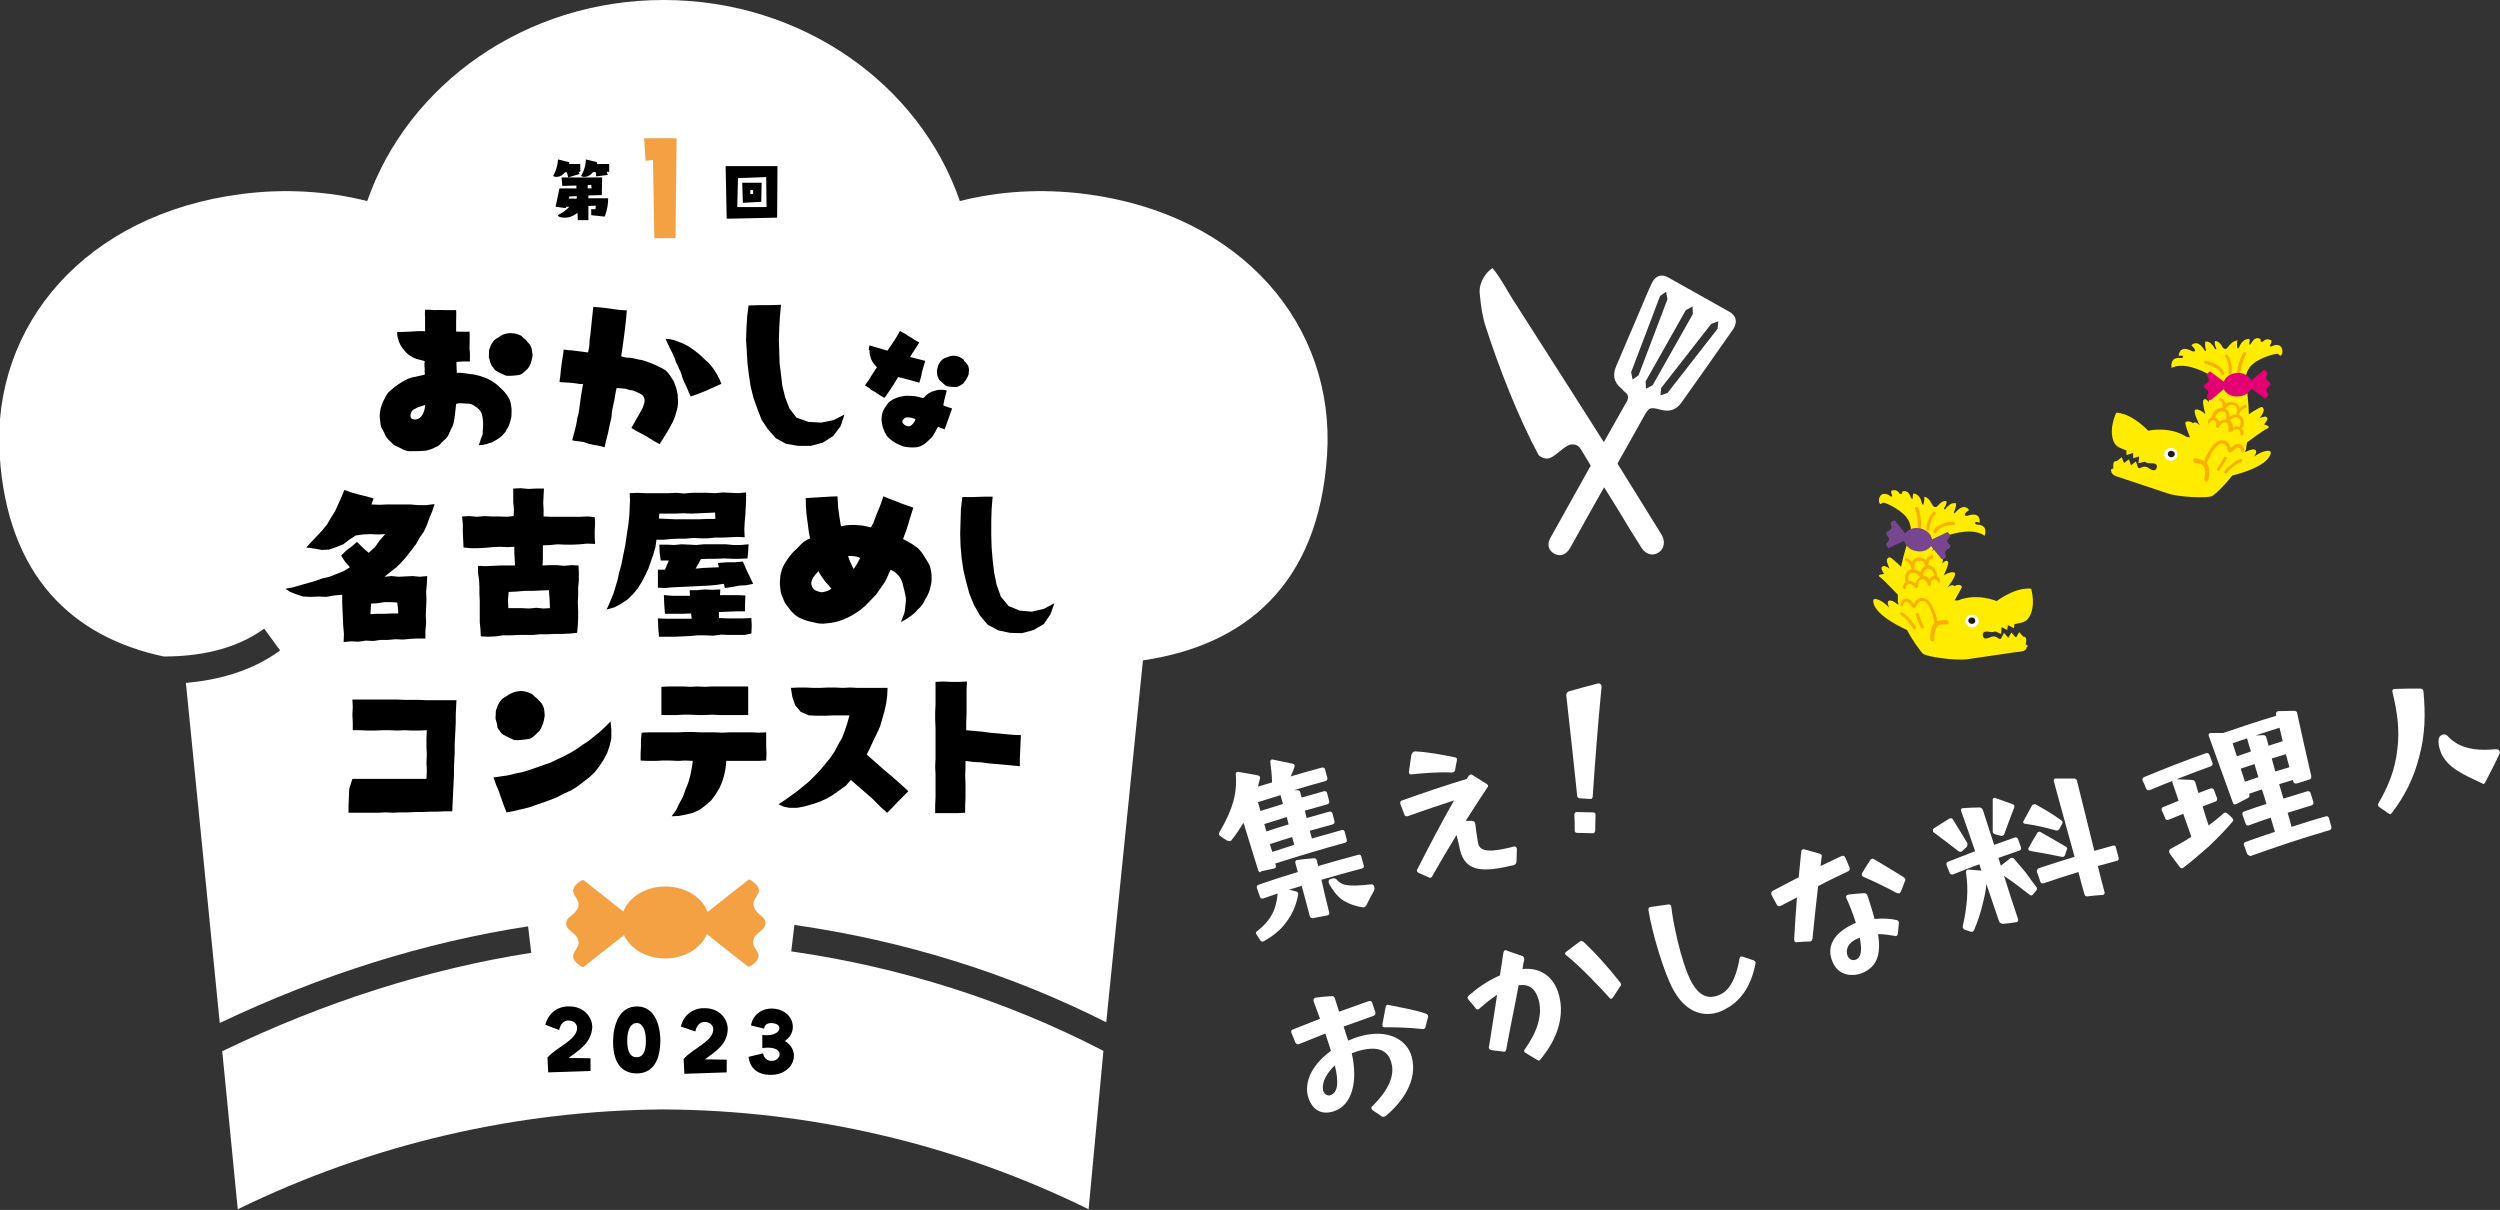 <?xml version="1.0" encoding="utf-8"?>
<!-- Generator: Adobe Illustrator 27.4.1, SVG Export Plug-In . SVG Version: 6.00 Build 0)  -->
<svg version="1.1" id="レイヤー_1" xmlns="http://www.w3.org/2000/svg" xmlns:xlink="http://www.w3.org/1999/xlink" x="0px"
	 y="0px" viewBox="0 0 708.7 343" style="enable-background:new 0 0 708.7 343;" xml:space="preserve">
<rect x="0" y="0" width="708.7" height="343" fill="#333333" stroke="none"/>
<style type="text/css">
	.st0{fill:#FFFFFF;}
	.st1{fill:#F4A144;}
	.st2{fill:#F3A044;}
	.st3{fill:#FFEC00;}
	.st4{fill:#231815;}
	.st5{fill:#F8B100;}
	.st6{fill:#77468F;}
	.st7{fill:#E30073;}
</style>
<g>
	<path class="st0" d="M423.1,76c2.1,2.5,3.9,5.9,5.5,8.5c10.1,15.7,20.1,31.5,30.1,47.2c3.9,6.2,7.7,12.5,11.6,18.7
		c0.3,0.5,0.6,1,0.9,1.5c0.9,1.8,0.5,3.7-1,4.7c-1.6,1.1-3.6,0.6-4.8-1.2c-2.3-3.6-4.5-7.2-6.7-10.9c-3.5-5.6-7-11.2-10.4-16.9
		c-0.7-1.2-1.5-1.7-2.8-1.6c-2.2,0.2-4.8,4-7,4c-0.8,0-2-0.5-2.4-1.1c-5.7-10.6-11.2-24.7-14.9-36.2c-1-3-1.4-6.1-1.7-9.2
		C419.1,81.1,420.4,77.8,423.1,76z"/>
	<path class="st0" d="M490.1,88.3c-5.7-3.2-11.4-6.4-17.1-9.6c-2.1-1.2-3.8-0.5-4.8,1.7c-1.1,2.3-2,4.6-3,6.9
		c-2.3,5.5-4.7,10.9-7,16.4c-1.1,2.5-0.8,4.6,1.4,6.4c0.4,0.3,0.6,0.7,1,1c1.2,0.9,1.1,1.8,0.4,3c-7.1,12.5-14,25-21,37.5
		c-0.3,0.6-0.7,1.1-0.9,1.8c-0.4,1.5,0.1,2.7,1.4,3.5c1.4,0.8,2.8,0.6,3.9-0.6c0.4-0.4,0.7-1,1-1.5c3.5-6.3,7-12.6,10.6-18.9
		c3.2-5.8,6.5-11.5,9.7-17.3c1.8-3.2,1.8-3.3,5.3-2.4c2.4,0.6,4.2-0.1,5.6-2c5-7,9.9-14,14.8-21C492.6,91.2,492.2,89.4,490.1,88.3z
		 M468.5,109.2l-1.9,1l-0.1-2.1l5.7-10.1l5.7-10.1l1.9-1l0.1,2.1l-5.7,10.1L468.5,109.2z M464.5,106.4l-1.7,1.2l-0.4-2.1l4.1-10.8
		l4.1-10.8l1.7-1.2l0.4,2.1l-4.1,10.8L464.5,106.4z M472.7,111.4l-2,0.7l0.2-2.1l7.1-9.1l7.1-9.1l2-0.7l-0.2,2.1l-7.1,9.1
		L472.7,111.4z"/>
</g>
<g>
	<path class="st0" d="M307.7,55c-12.5-1.6-24.6-0.8-35.6,2c-11.4-33.1-44.7-57-84-57s-72.5,24-84,57c-11.1-2.8-23.2-3.6-35.6-2
		C24.1,60.7-2.4,92.3-0.1,129c2.2,34.4,20.7,51.6,46.5,57.1c9.4,0,20-1.7,28.5-7.9l4.5,6.2c-8.2,6-17.8,8.4-26.7,9.2l9.6,96.4
		c28.8-13.7,58.1-22.9,87.4-27.4l0.9,7.5c-29.4,4.6-58.8,14-87.6,27.9l4.4,44.8c38.1-18.6,79.3-28,120.6-28.3
		c41.3,0.2,82.6,9.6,120.6,28.3l4.2-44.9c-27.6-14.3-57.7-23.8-88.5-28.2l0.9-7.5c30.7,4.4,60.7,13.6,88.4,27.6l10.4-102.6
		c28.7-4.2,49.8-21.2,52.2-58.2C378.6,92.3,352.1,60.7,307.7,55z"/>
	<g>
		<path d="M160.2,48.8c-1.3,1.7-2.9,1.3-2.9,1.3l-0.5-0.2c0,0,1.2-1.9,1.4-4.7l3.2,0.8l-0.1,0.5h3.2v2.2l-0.5,0l0.3,0.6l-3.2,1
			l-0.4-1.4L160.2,48.8z M158.1,61c0,0,2-0.9,3.3-2.4l-0.9,0l-0.1,0.4l-2.9-0.4l1.1-5.2h4.8l0-0.8l-4,0.1l-0.2-2.4h11.5l-0.1,5
			l-3.8,0.1v0.8h5.6c0,3.1-1,5.2-1,5.2l-3.8-0.4v-1.7h1.2c0-0.3,0.1-0.7,0.1-1l-2.1,0.1l0,4h-3l-0.1-2.1c-2.7,2.3-5.3,1.1-5.3,1.1
			L158.1,61z M161.2,56.3h2.3l0-0.7l-2.1,0.1L161.2,56.3z M168.1,48.8c-1.3,1.7-2.9,1.3-2.9,1.3l-0.5-0.2c0,0,1.3-1.9,1.4-4.7
			l3.2,0.8l-0.1,0.5h3.5v2.2l-0.7,0l0.3,0.9L169,50l-0.1-1.2L168.1,48.8z M166.6,52.5l0,0.9h1.1l-0.1-1L166.6,52.5z"/>
		<path class="st1" d="M183,45.6l-0.4-6.4h9.2l-0.3,28.3h-6l-0.4-22.2L183,45.6z"/>
		<path d="M220.4,47.1l-0.1,14.6L206,62l-0.3-14.9H220.4z M209,58.7h8.3l-0.1-8.5l-8,0.3L209,58.7z M210.6,57.5l-0.2-5.7h5.5
			l-0.1,5.4L210.6,57.5z M212.7,53.9l0,1.1h0.8l0-1.1H212.7z"/>
	</g>
	<path class="st1" d="M214.1,257.9c-1.7-2.8,1.4-3.9,1-5.8c-0.2-1.3-2-2.5-2.8-2.8c-2.8,2.2-8.1,6.4-11.7,9.2
		c-1.6-4.2-6.3-7.2-12-7.2c-5.6,0-10.3,3-11.9,7.1c-3.5-2.8-8.6-6.8-11.4-9c-0.8,0.3-2.6,1.5-2.8,2.8c-0.4,1.9,2.7,3,1,5.8
		c-0.6,0.9-1.6,1.5-2.4,2.3c-0.4,0.4-0.5,0.9-0.6,1.5c0,0.5,0.2,1.1,0.6,1.5c0.8,0.8,1.8,1.4,2.4,2.3c1.7,2.8-1.4,3.9-1,5.8
		c0.2,1.3,2,2.5,2.8,2.8c2.8-2.2,8.1-6.4,11.6-9.1c1.8,3.9,6.3,6.6,11.7,6.6c5.5,0,10.1-2.9,11.8-6.9c3.5,2.8,8.9,7.1,11.8,9.3
		c0.8-0.3,2.6-1.5,2.8-2.8c0.4-1.9-2.7-3-1-5.8c0.6-0.9,1.6-1.5,2.4-2.3c0.4-0.4,0.5-0.9,0.6-1.5c0-0.5-0.2-1.1-0.6-1.5
		C215.7,259.4,214.7,258.9,214.1,257.9z"/>
	<path class="st2" d="M219.6,264.4C219.6,264.4,219.6,264.4,219.6,264.4C219.6,264.4,219.6,264.5,219.6,264.4L219.6,264.4z"/>
	<path class="st2" d="M164.6,264.5C164.6,264.5,164.7,264.5,164.6,264.5C164.7,264.5,164.6,264.5,164.6,264.5L164.6,264.5z"/>
	<g>
		<path d="M161.2,299.9l6.2,0.1l0,3.6l-12,0.4l-0.2-4.2c2.6-3,8.4-5,8.4-8.4c0-0.9-0.6-1.7-1.7-2c-1.1-0.3-2.8-0.1-3.4,2.6l-3.9-1.5
			c0.9-3.6,3.8-5.3,6.8-5.2c4.2,0,6.5,3.1,6.5,5.9C167.6,295.6,164.4,297.5,161.2,299.9z"/>
		<path d="M187.2,295.1c-0.1,5.3-1.9,9.2-6.8,9.2c-4.9-0.1-6.7-4.1-6.6-9.3c0.1-4.8,1.9-9.7,6.8-9.7
			C185.4,285.3,187.2,290.3,187.2,295.1z M183.1,295.1c0-3.2-1-5.1-2.6-5.1c-1.6,0-2.7,1.8-2.7,5c0,3.3,1,4.7,2.6,4.7
			C182.1,299.8,183.1,298.3,183.1,295.1z"/>
		<path d="M199.8,300.3l6.2,0.1l0,3.6l-12,0.4l-0.2-4.2c2.6-3,8.4-5,8.4-8.4c0-0.9-0.6-1.7-1.7-2c-1.1-0.3-2.8-0.1-3.4,2.6L193,291
			c0.9-3.6,3.8-5.3,6.8-5.2c4.2,0,6.5,3.1,6.5,5.9C206.2,296,203,298,199.8,300.3z"/>
		<path d="M218.5,304.7c-3.8,0-5.9-1.9-6.3-5.1l4.1-1c0.4,1.9,1.8,2.3,3,2.1c2.4-0.5,3-4.4-3.2-3.6l0-3.7c5.3,0.6,6-2.9,3.3-3.3
			c-1.1-0.2-2.6-0.1-2.8,1.5l-3.7-0.9c0.4-2.8,2.8-4.8,5.9-4.8c6,0.1,7.9,6.4,3.7,9.2C227.5,298.2,224.7,304.8,218.5,304.7z"/>
	</g>
	<g>
		<path d="M109,122.9c-0.3-0.8-1-1.6-1.1-2.5c-0.1-1.1-0.4-2.3-0.2-3.4c0.1-0.5,0.1-1,0.3-1.5c0.3-1.3,1-2.5,1.7-3.7
			c0.3-0.5,0.7-0.9,1.2-1.3c1.4-1.2,3-2.3,4.7-3.1c0.7-0.3,1.4-0.5,2.2-0.6c0.9-0.2,1.7-0.4,2.6-0.6c0.1-0.4-0.1-0.9,0-1.4
			c0-0.6-0.1-1.2-0.1-1.8c0.1-0.1,0.1-0.3,0.1-0.6c-0.1,0-0.1,0-0.2-0.1c-0.6-0.2-2.3-0.5-3-0.9c-0.6-0.3-1.4-0.8-2-1.4
			c-0.4-0.4-0.7-0.8-1.1-1.3c-0.4-0.5-0.7-1.1-1-1.8c-0.1-0.2-0.1-0.5-0.2-0.8c-0.1-0.2-0.2-0.4-0.2-0.6c-0.1-0.4-0.1-0.9-0.1-1.4
			c1.2,0,2.7,0,3.8-0.1c1.6-0.1,2.6-0.2,4.1-0.1c0-0.5,0-0.8,0-0.8c0-1.1,0-2.3,0-3.4c-0.1-0.6,0-1.5,0-1.9c0.8,0,1.7,0,2.5,0.1
			c2.1-0.1,4.2,0.1,6.3,0c0.1,0.7,0,2.3,0,3.4c0,0.2,0,1.3,0,2.7c0.1,0,0.1,0,0.1,0c1.2,0,2.4,0.1,3.7,0c0.1,1.4,0,3.5,0,4.9
			c0.2,1.2,0.1,2.7,0.1,3.6c-1.3-0.1-2.5,0-3.8,0.1c0,0.4,0,0.7,0,0.8c0,0.7,0.1,1.5,0.1,2.3c1.2-0.1,2.4,0.1,3.6,0.3
			c2,0.2,3.6,0.7,5.4,1.5c1.2,0.6,2.3,1.4,3.3,2.4c0.9,0.8,1.8,1.8,2.4,2.9c0.3,0.4,0.6,1.3,0.7,2.3c0.2,0.8,0.1,1.6,0.1,2.2
			c0,0.4,0,0.8-0.1,1.2c-0.1,0.4-0.2,0.7-0.3,1.1c-0.2,0.9-0.5,1.5-1,2.2c-0.2,0.5-0.5,0.9-0.8,1.2c-0.3,0.3-0.5,0.6-0.9,0.9
			c-0.3,0.2-0.8,0.6-1.2,0.8c-0.4,0.2-0.8,0.5-1.2,0.7c-0.2,0.1-0.5,0.1-0.8,0.2c-0.2,0.1-0.5,0.2-0.8,0.3c-0.7,0.2-1.5,0.3-2.2,0.3
			c0.1-0.3,0.4-0.9,0.6-1.7c0.1-0.4,0.4-0.9,0.5-1.4c0.1-0.4,0-0.9,0.1-1.4c0.1-1.4,0.1-2.9-0.3-4.3c-0.3-0.9-1-1.7-1.9-2.2
			c-0.4-0.3-0.9-0.6-1.4-0.7c-0.4-0.1-0.9-0.1-1.4-0.1c-0.9-0.1-1.8-0.2-2.6,0.1c-0.1,0.9-0.2,1.8-0.3,2.8c-0.2,1.2-0.2,2.5-0.8,3.7
			c-0.5,0.9-0.8,1.8-1.3,2.7c-0.6,0.9-1.6,1.5-2.3,2.4c-0.3,0.3-0.7,0.5-1.2,0.7c-0.7,0.4-1.6,0.7-2.4,0.9c-1.5,0.2-3.1,0.2-4.6,0.2
			c-1.5,0.1-2.8-0.9-4.2-1.5c-0.6-0.2-1-0.7-1.4-1.1C109.8,124.4,109.3,123.7,109,122.9z M116.5,118.4c0.1,0.4,0.9,0.6,1.4,0.5
			c1-0.1,1.7-0.9,2.1-1.8c0.3-0.7,0.5-1.5,0.5-2.3c-0.6,0.2-1.2,0.4-1.8,0.6c-0.2,0-0.5,0.2-0.7,0.3c-0.4,0.2-0.9,0.4-1.2,0.8
			C116.4,117.1,116.2,117.8,116.5,118.4z M138.7,101.7c-0.2-0.4-0.1-0.8-0.1-1.1c0.1-0.6-0.1-1.2,0.2-1.8c0.4-1.3,1.1-2.5,2.4-3.1
			c0.4-0.2,0.7-0.5,1.1-0.7c0.5-0.3,1.1-0.4,1.7-0.5c1.3-0.2,2.6,0.1,3.8,0.7c0.2,0.2,0.4,0.5,0.7,0.7c0.5,0.2,0.8,0.8,1.2,1.2
			c0.6,0.6,1,1.4,1.1,2.2c0,0.4,0.1,0.8,0.2,1.3c-0.2,1.4-0.5,2.8-1.4,3.9c-0.5,0.5-1.1,1.1-1.7,1.5c-0.4,0.3-1,0.3-1.5,0.4
			c-1,0.1-1.9,0.2-2.9,0.1c-0.7-0.2-1.5-0.7-2.2-1c-0.5-0.3-1-0.5-1.3-1c-0.2-0.4-0.5-0.6-0.7-1C139,102.9,138.9,102.3,138.7,101.7z
			"/>
		<path d="M163.4,108.7c-2.1-0.3-2.7-0.2-4.8-0.4c0.2-1.1,0.3-2.3,0.4-3.5c0.2-1.9,0.7-4.5,0.8-5.7c1.2,0.1,1.2,0.2,2.1,0.2
			c1.1,0.1,2.2,0.3,3.2,0.4c0.5,0.1,1.5,0.2,1.6,0.2c0.2-0.8,0.4-1.8,0.4-2.6c0-0.9,0.2-1.9,0.3-2.8c0.2-2.1,0.6-5.9,0.8-7.5
			c2.1,0.1,4.1,0.4,6.2,0.7c1.1,0.2,2.5,0.2,3.3,0.3c-0.3,3.9-1,9.1-1.6,13c0.6,0.2,1.3,0.4,1.9,0.4c1.7,0,2.4,0.5,4.1,0.7
			c1.7,0.5,3.4,1.2,5,2c0.7,0.4,1.5,0.7,2,1.3c0.8,0.8,1.3,1.8,1.9,2.7c0.4,1,0.8,2.1,1,3.2c0.2,0.7,0.1,1.5,0.2,2.2
			c0.1,1.2-0.2,2.5-0.6,3.7c-0.4,1.8-1.4,3.4-2.3,5c-0.8,1.2-1.5,2.5-2.3,3.7c-1.9-0.9-3.5-2.2-5.4-3.1c-0.9-0.5-1.8-0.9-2.6-1.5
			c1-1.8,2-3.5,3-5.3c0.3-0.5,0.4-1.1,0.6-1.6c0.3-0.8,0.1-1.8-0.5-2.4c-0.5-0.4-1.2-0.7-1.9-1c-0.5-0.2-0.9-0.4-1.4-0.4
			c-0.9-0.1-0.6-0.2-1.5-0.4c-0.9-0.1-1.8-0.2-2.5-0.2c-0.4,1.5-0.5,3.1-0.9,4.6c-0.2,1-0.5,2.1-0.5,3.2c-0.1,1.1-0.5,2.2-0.7,3.3
			c-0.3,1.9-1,4-1.3,5.7c-0.7-0.2-1.3-0.4-2-0.5c-1-0.2-2.1-0.3-3.1-0.7c-1.3-0.6-2.8-0.4-4.1-0.8c0.5-1.9,1.1-3.8,1.4-5.8
			c0-0.5,0.2-0.9,0.3-1.3c0.3-1.3,0.4-2.6,0.6-3.9c0.1-0.5,0.1-1,0.2-1.5c0.2-1.2,0.4-2.4,0.6-3.5
			C164.8,109,164.1,108.8,163.4,108.7z M204.2,108.1c0.1,0.3,0.3,0.5,0.3,0.7c-0.4,0.2-0.9,0.4-1.3,0.6c-0.5,0.2-1.1,0.5-1.6,0.7
			c-1.9,0.9-3.7,1.6-5.8,2.3c-0.3-0.7-0.7-1.5-1-2.3c-0.3-0.8-0.8-1.6-1.1-2.4c-0.4-0.9-0.5-1.8-0.9-2.6c-0.4-0.6-0.5-1.3-0.9-1.9
			c-0.4-0.5-0.4-1.2-0.7-1.8c-0.3-0.4-0.3-0.9-0.6-1.3c-0.2-0.3-1.5-3-1.9-4c0.6,0,1.3,0,1.9,0.2c0.6,0.1,1.2,0.4,1.8,0.6
			c0.5,0.2,1.1,0.4,1.7,0.7c0.6,0.3,1.1,0.6,1.7,1c0.6,0.4,1.3,0.9,1.9,1.4c0.8,0.6,1.5,1.3,2.2,2c0.4,0.4,0.7,0.6,1,0.9
			c0.2,0.3,0.5,0.6,0.7,0.8c0.3,0.4,0.6,0.8,0.9,1.2c0.5,0.8,1,1.6,1.3,2.3C204,107.5,204.1,107.8,204.2,108.1z"/>
		<path d="M246.3,99c0-0.4,0.1-0.7,0.2-1.1c0.9,0.3,1.9,0.6,2.7,0.8c0.8,0.3,1.7,0.5,2.4,0.7c0.6-1,1.1-1.6,1.2-1.8
			c0.6-0.8,1.1-1.7,1.6-2.5c0.2-0.4,0.7-1.1,0.7-1.3c0.5,0.3,1.1,0.7,1.6,0.9c0.8,0.6,1.7,1,2.5,1.6c0.4,0.3,1.1,0.6,1.4,0.8
			c-0.5,0.8-1.1,1.6-1.6,2.5c-0.1,0.1-0.5,0.7-1,1.6c1.1,0.3,3.5,0.9,4.3,1.1c-0.3,1-0.8,2.5-1,3.5c-0.1,0.9-0.5,2-0.7,2.7
			c-0.9-0.3-3.8-1.1-4.7-1.3c-0.2-0.1-0.3-0.1-0.5-0.1c-0.2-0.1-0.5-0.1-0.8-0.2c-1,1.7-1.9,3.1-2.2,3.5c-0.6,0.8-1,1.6-1.7,2.4
			c-1-0.6-2-1.2-3-1.9c-0.3-0.2-0.8-0.3-1-0.6c-0.2-0.3-0.5-0.4-0.8-0.6c-0.2-0.2-0.4-0.3-0.7-0.4c0.3-0.6,1.1-1.5,1.5-2.2
			c0.1-0.3,0.9-1.5,1.9-3c-0.1-0.1-0.2-0.1-0.2-0.2c-0.4-0.4-0.8-0.9-1.1-1.4c-0.2-0.4-0.4-0.7-0.5-1.2c-0.2-0.5-0.3-1-0.3-1.5
			c0-0.2,0-0.4,0-0.6C246.3,99.3,246.2,99.1,246.3,99z M269.9,115.8c-0.7,2-1.4,4-2.1,5.9c-0.6-0.2-1.2-0.4-1.9-0.7
			c-0.3,0.5-0.6,1-0.8,1.5c-0.4,0.7-0.8,1.4-1.4,1.9c-0.7,0.6-1.3,1.4-2.2,1.8c-1.2,0.7-2.5,0.7-3.8,0.6c-0.7-0.1-1.4-0.1-2-0.4
			c-1.3-0.5-2.7-1.2-3.7-2.2c-0.5-0.4-0.9-1.1-1.2-1.7c-0.5-1-0.8-2.2-0.9-3.4c0-1.1,0.1-2.1,0.7-3.1c0.3-0.6,0.8-1.2,1.2-1.8
			c0.4-0.4,0.9-0.7,1.4-1c1.1-0.6,2.2-0.8,3.4-1c0.9,0,1.9,0,2.8,0.1c0.6,0.1,1.1,0.3,1.7,0.4c0.2,0,0.4,0.1,0.6,0.2
			c0.1-0.1,0.2-0.2,0.3-0.3c0.4-0.4,0.8-0.8,1.4-1.2c0.4-0.2,0.7-0.4,1.2-0.5c0.5-0.2,1-0.3,1.5-0.4c0.2,0,0.4,0,0.7,0
			c0.2,0,0.3,0,0.5,0c0.4,0,0.7,0.1,1.1,0.2c-0.2,0.8-0.5,1.9-0.7,2.7c-0.1,0.5-0.2,1-0.3,1.5C268.2,115.3,269.1,115.5,269.9,115.8z
			 M259.5,118.8c-0.2-0.1-1.1-0.4-1.4-0.4c-0.5-0.1-1.3-0.2-1.7,0.2c-0.2,0.1-0.7,0.6-0.6,1c0.2,0.8,1.3,1.4,2.2,1.2
			C258.6,120.5,259.5,119.4,259.5,118.8z M274.2,103.3c0.4,0.5,0.5,1.2,0.5,1.8c-0.1,0.3-0.1,0.7-0.1,1c-0.3,0.8-0.7,1.6-1.3,2.3
			c-0.2,0.4-0.6,0.5-1,0.8c-0.3,0.2-0.7,0.4-1.1,0.5c-0.7,0-1.4,0-2.1-0.1c-0.4-0.1-0.8-0.1-1-0.3c-0.5-0.4-1-0.8-1.4-1.2
			c-0.2-0.2-0.5-0.4-0.6-0.7c-0.1-0.4-0.4-0.7-0.4-1.1c-0.1-0.4-0.1-0.9-0.1-1.3c0.1-0.4,0.2-0.8,0.3-1.2c0.1-0.4,0.3-0.7,0.5-1
			c0.4-0.7,1.1-1.3,2-1.5c0.2-0.1,0.4-0.1,0.6-0.2c0.6-0.3,1.3-0.3,1.9-0.2c0.8,0.1,1.6,0.5,2.2,1c0.2,0.2,0.2,0.5,0.5,0.7
			C273.8,102.6,273.9,103,274.2,103.3z"/>
		<g>
			<path d="M221.4,86.4l-0.3,3.3l-0.2,3.3l-0.1,3.3l0.1,3.3l0.1,3.3l0.4,3.3l0.4,3.3l0.8,3.2l1.2,3.1l2,2.6l3.4,1.2l3.6,0.2l3.5-0.7
				l3.1-1.6l-1.1,3.3l-2.1,2.8l-3,1.9l-3.4,0.9l-3.5,0l-3.5-0.6l-2.9-1.6l-2.2-2.5l-1.8-2.7l-1.2-3.1l-1.1-3.1l-0.8-3.2l-0.5-3.3
				l-0.4-3.3l-0.2-3.3l-0.2-3.3l0.1-3.3l0.2-3.3l0.4-3.2l3-0.1l3.1,0L221.4,86.4z"/>
		</g>
	</g>
	<g>
		<path d="M99.9,220.8L99.9,220.8l2.1,0l2.1,0l2.1,0l2.1,0l2.1,0l2.1,0l2.1,0l2.1,0l2.1,0l2.1,0l0.1-2.3l-0.1-2.3l0.1-2.3l-0.1-2.3
			l0-2.3l0.1-2.3l-2.1,0.1l-2.1,0l-2.1-0.1l-2.1,0.1l-2.1-0.1l-2.1,0l-2.1,0.1l-2.1,0l-2.1-0.1l-2.1,0l0-2.2l-0.1-2.2l0.1-2.2
			l-0.1-2.1l2.1,0l2.1,0l2.1,0l2.1,0l2.1,0l2.1,0l2.1,0.1l2.1,0l2.1,0l2.1,0.1l2.1,0l2.1,0l2.1,0l2.2,0l-0.1,2.1l-0.1,2.1l0,2.1
			l-0.1,2.1l-0.1,2.1l-0.1,2.1l0,2.1l-0.1,2.1l-0.1,2.1l0,2.1l-0.1,2.1l-0.1,2.1l-0.1,2.1l-0.1,2.1l-0.1,2.1l-2.1,0l-2.1,0.1l-2.1,0
			l-2.1,0.1l-2.1,0l-2.1,0.1l-2.1,0l-2.1,0.1l-2.1-0.1l-2.1,0.1l-2.1,0l-2.1,0l-2.1,0l-2.1,0l0-2.2l0.1-2.3l0.1-2.3L99.9,220.8z"/>
		<path d="M172.8,211.5l-0.7,2l-1,1.9l-1.2,1.8l-1.3,1.7l-1.6,1.5l-1.7,1.3l-1.7,1.3l-1.8,1.1l-2,0.9l-1.9,1l-2,0.8l-2,0.7l-2,0.7
			l-2,0.7l-2.1,0.5l-2.1,0.5l-2.1,0.4l-0.8-2l-0.7-2l-0.7-2l-0.8-1.9l-0.7-2l2-0.3l2.1-0.3l2-0.5l2-0.4l2-0.6l2-0.7l2-0.7l2-0.7
			l1.9-0.9l1.9-0.9l1.9-1l1.8-1.1l1.7-1.2l1.7-1.1l1.6-1.3l1.6-1.3l1.5-1.4l1.5-1.5l0.2,2.4l0,2.4L172.8,211.5z"/>
		<polygon points="217.2,207.6 217.2,209.6 217.2,211.6 217.3,213.6 217.2,215.6 215,215.7 212.7,215.7 210.5,215.7 208.2,215.7 
			206,215.7 205.9,215.6 205.7,217.7 205.3,219.7 204.7,221.7 203.9,223.5 202.8,225.3 201.6,226.9 200,228.3 198.4,229.5 
			196.5,230.4 194.5,230.9 192.5,231.3 190.4,231.4 191.7,229.6 192.6,227.7 193.6,225.9 194.3,223.9 195.1,221.9 195.7,219.8 
			196.1,217.7 196.4,215.7 194.3,215.6 192.2,215.7 190,215.6 187.9,215.6 185.8,215.7 183.7,215.7 181.6,215.6 181.6,213.6 
			181.7,211.6 181.7,209.6 181.9,207.7 184,207.6 186,207.6 188.1,207.6 190.2,207.6 192.3,207.6 194.3,207.5 196.4,207.5 
			198.5,207.6 200.6,207.6 202.7,207.6 204.7,207.7 206.8,207.6 208.9,207.6 211,207.6 213.1,207.6 215.1,207.7 		"/>
		<polygon points="212.1,194.6 212.1,196.6 212.1,198.6 212.1,200.7 212.1,202.7 210,202.7 208,202.7 206,202.7 203.9,202.7 
			201.9,202.6 199.8,202.7 197.8,202.7 195.7,202.6 193.7,202.6 191.6,202.7 189.6,202.7 187.5,202.7 187.5,200.7 187.5,198.7 
			187.5,196.6 187.5,194.7 189.5,194.6 191.6,194.6 193.6,194.6 195.7,194.7 197.7,194.6 199.8,194.7 201.8,194.6 203.9,194.6 
			205.9,194.6 208,194.6 210,194.6 		"/>
		<path d="M251.6,195l-0.1,2.3l-0.3,2.2l-0.5,2.2l-0.6,2.1l-0.6,2.1l-0.9,2l-1,2l-0.9,2l-1,2l1.7,1.5l1.7,1.5l1.7,1.5l1.7,1.4
			l1.7,1.5l1.7,1.5l1.6,1.5l-1.5,1.5l-1.5,1.5l-1.5,1.6l-1.5,1.5l-1.5-1.3l-1.4-1.4l-1.4-1.4l-1.5-1.3l-1.5-1.3l-1.5-1.3l-1.5-1.3
			l-1.4,1.6L238,224l-1.8,1.3l-1.9,1.1l-2,0.9l-2.1,0.7l-2.1,0.6L226,229l-2.2,0l-1.6-0.3l-1.5-0.7l1.8-1.2l1.8-1.3l1.8-1.3l1.7-1.4
			l1.7-1.4l1.6-1.6l1.5-1.6l1.4-1.7l1.4-1.7l1.2-1.8l1-1.9l1.1-1.9l0.8-2.1l0.7-2.1l0.6-2.2l-2.3,0l-2.3,0l-2.3,0.1l-2.3,0l-2.3-0.1
			l-2.3-1l-1.6-1.9l-0.8-2.4l-0.4-2.5l2.1-0.1l2.1,0l2.1,0.1l2.1,0l2.1-0.1l2.1,0l2.1,0.1l2.1-0.1l2.1,0.1l2.1,0l2.1,0l2.1,0
			L251.6,195z"/>
		<path d="M265.2,193.3l2.2-0.1l2.2,0.1l2.2,0l2.3-0.1l-0.1,2.3l0,2.3l0,2.3l0,2.3l-0.1,2.3l0,2.3l2.2,0.2l2.2,0.2l2.2,0.3l2.2,0.2
			l2.2,0.2l2.2,0.2l2.3,0.1l-0.1,2.2l-0.1,2.2l-0.1,2.2l0,2.2l-2.2-0.2l-2.2-0.2l-2.2-0.2l-2.2-0.2l-2.2-0.3l-2.2-0.1l-2.2-0.3
			l0,2.1l-0.1,2.1l0.1,2.1l0,2.1l0,2.1l-0.1,2.1l0,2.1l-2.1,0.1l-2.1,0l-2.1,0l-2.2,0l0-2.2l0.1-2.2l0-2.2l0-2.2l0-2.2l-0.1-2.2
			l0.1-2.2l0-2.2l0-2.2l0-2.2l0-2.2l-0.1-2.2l0-2.2l0.1-2.2l0-2.2l0-2.2L265.2,193.3z"/>
		<path d="M140.6,204.2c-0.2-0.4-0.1-0.9-0.1-1.3c0.1-0.7-0.1-1.4,0.3-2c0.4-1.5,1.3-2.9,2.7-3.5c0.4-0.2,0.8-0.6,1.3-0.8
			c0.6-0.3,1.2-0.5,1.9-0.6c1.4-0.3,2.8,0.1,4,0.7c0.2,0.1,0.3,0.2,0.4,0.3c0.2,0.2,0.4,0.4,0.6,0.6c0.6,0.3,0.9,0.9,1.4,1.3
			c0.7,0.7,1.1,1.6,1.2,2.5c0,0.4,0.1,0.8,0.1,1.3c0,0.1,0,0.2,0,0.3c-0.2,1.5-0.6,2.9-1.5,4.2c0,0.1-0.1,0.1-0.2,0.2
			c-0.6,0.6-1.2,1.2-1.9,1.7c-0.5,0.4-1.1,0.4-1.7,0.5c-1.1,0.1-2.1,0.3-3.1,0.2c-0.1,0-0.2,0-0.4-0.1c-0.8-0.3-1.6-0.7-2.3-1.1
			c-0.6-0.3-1.2-0.6-1.5-1.2c-0.2-0.4-0.6-0.7-0.8-1.2C141,205.5,140.8,204.8,140.6,204.2z"/>
	</g>
	<g>
		<g>
			<g>
				<path d="M123.2,142.9l-0.7,2.1l-0.8,1.9l-0.7,2l-0.9,1.9l-1.2,1.7l-1,1.8l-1.3,1.7l-1.3,1.7l-1.4,1.6l-1.5,1.5l-1.7,1.3
					l-1.7,1.4l2-0.2l2,0.2l2-0.1l2-0.1l2,0.2l2.1-0.2l-0.1,2.3l-0.2,2.2l0.1,2.2l-0.1,2.2l-0.1,2.2l0.1,2.2l-0.2,2.2l0,2.2l-2.2,0
					l-2.1,0.1l-2.1,0.2l-2.1-0.1l-2.1,0.2l-2.1,0l-2.1,0.3l-2.1-0.1l-2.1,0.3l-2.1-0.1l-2.1,0.2l0.1-2.3l-0.2-2.2l-0.1-2.2l-0.1-2.2
					l-0.1-2.2l0-2.3l-2.3,0.2l-2.2,0.4l-2.2-0.1l-2.2,0.1l-2.2-0.1l-2.1-0.7l-1.5-0.6l-1.4-0.9l2.1-0.4l2.1-0.6l2.1-0.6l2.1-0.6
					l2-0.7l2.1-0.5l2-0.8l2-0.8l1.8-1.1l-1.4-1.6l-1.1-1.7l1.4-1.4l1.6-1.2l1.5-1.3l1.6,1.6l1.7,1.5l1.8-1.6l1.4-2l1.5-1.7l-2.1,0.1
					l-2.1-0.1l-2.1,0.1l-2.1,0.3L99,153l-1.7,1.3l-2,0.8l-2,0.7l-2.1,0.1l-2.1-0.4l-2.3-0.3l1.5-1.6l1.5-1.6l1.5-1.6l1.4-1.7
					l1.1-1.9l1.2-1.9l0.9-2l0.9-2l0.8-2l2,0.7l2.1,0.6l2.1,0.5l2.1,0.6l-0.6,1.7l2.2,0.1l2.2-0.1l2.2,0l2.2,0l2.2,0l2.2,0.2l2.2,0
					L123.2,142.9z M112.6,170.8l-1.8-0.1l-1.9,0L107,171l-1.8,0.1l-0.2,3l2-0.1l2,0l2-0.1l1.9,0l-0.1-1.6L112.6,170.8z"/>
			</g>
			<g>
				<path d="M131.4,155.2l-0.1-2.2l-0.1-2.2l0-2.2l-0.2-2.2l2.1-0.1l2.1,0.2l2.1-0.2l2.1,0.1l2.1,0l2.1,0.1l2-0.2l0.1-1.9l-0.2-2
					l0-2l0-1.9l2.1-0.1l2.2,0.2l2.2-0.1l2.2,0l-0.1,2l-0.1,2l0.1,2l0,1.9l2,0.1l2.1,0l2.1,0l2.1,0l2.1,0l2.1-0.1l2,0.2l0.1,1.8
					l-0.1,1.9l0,1.9l0.1,2l-2.2-0.1l-2.1,0.2l-2.1,0.1l-2.1,0l-2.1-0.1l-2.1,0.2l-2.1,0.1l0,1.9l0,1.9l-0.1,1.9l2.1-0.1l2,0l2,0.2
					l2.1-0.2l2,0.1l0.1,2.1l0,2.1l-0.2,2.1l0,2.1l-0.1,2.1l0.1,2.2l0,2.1l-0.1,2.2l-0.2,2.1l-2,0.2l-2.1,0.1l-2.1,0l-2.1,0.1l-2.1,0
					L151,180l-2.1,0l-2.1,0l-2.1,0.1l-2.1,0l-2.1,0.3l-2.1,0.1l-2.1-0.1l-0.1-2l-0.2-2l0-2l0-2l0-2l-0.1-2l0-2l-0.1-2l-0.3-2l0-2
					l2.1,0.1l2.1-0.1l2.1-0.1l2.1,0l2.1,0l-0.1-1.8l-0.1-1.8l0-1.7l-2,0.1l-2.1-0.1l-2.1,0.1l-2.1,0.2l-2.1,0.1l-2.1,0L131.4,155.2z
					 M155.6,167.3l-2.3,0.1l-2.3,0.1l-2.3,0l-2.3,0.2l-2.2,0.1l-0.2,2.3l0.1,2.3l1.9,0l2,0l2,0.1l2-0.2l2,0.2l1.9-0.1l-0.1-2.5
					L155.6,167.3z"/>
			</g>
			<g>
				<path d="M186.1,153l-0.3,2.1l-0.6,2.1l-0.7,2l-0.7,2l-0.9,1.9l-1,1.9l-1.1,1.8l-1.4,1.7l-1.6,1.5l-1.8,1.2l-1.9,1l-2.2,0.6
					l0.4-0.7l0.8-1.9l0.8-1.9l0.6-2l0.6-2l0.4-2l0.6-2l0.4-2l0.4-2l0.4-2l0.3-2.1l0.3-2l0.3-2.1l0.2-2.1l0.1-2.1l0.1-2.1l-0.1-2
					l2.2-0.1l2.2,0.1l2.2,0l2.2,0l2.2,0l2.2-0.1l2.2,0.2l2.2-0.2l2.2,0l2.2,0l2.2,0.1l2.2-0.2l2.2,0.1l2.2,0.1l2.2-0.2l0,2.1
					l-0.1,2.1l-0.1,2.1l-0.2,2.1l-0.1,2.1l0.1,2.2l-2.1-0.1l-2.1,0.1l-2.1,0.1l-2.1,0l-2,0.2l-2.1,0l-2.1-0.1l-2.1,0.2l-2.1,0
					l-2.1,0.1l-2.1,0.2L186.1,153z M211.9,158.3l-2.2,0.1l-2.2,0l-2.2-0.1l-2.2,0.1l-2.2,0l-2.2,0.1l-1.5,2.7l2.2-0.2l2.2-0.1
					l2.2-0.1l-0.3-1.2l2.4-0.2l2.4,0l2.3-0.2l0.9,2.1l1,2.1l1,2.1l-1.9,0.4l-2,0.1l-2,0.4l-2.1,0.3l-0.3-1.2l-2,0.3l-2.1,0.2
					l-2.1,0.1l-2.1,0.1l-2.1,0.1l-2.1,0.1l-2.1,0.1l-2.1,0.2l-2-0.1l0-2.6l0-2.5l2,0l1.1-2.6l-2.3,0l-0.3-2.2l-0.1-2.3l2.1,0
					l2.1,0.1l2.1-0.2l2.1,0.1l2.1,0.1l2.1-0.2l2.1,0l2.1,0l2.1,0l2.1,0.2l2.1,0l2.2-0.2l-0.1,2.1L211.9,158.3z M186.8,180.5
					l-0.2-2.6l-0.1-2.6l2.4,0.1l2.4,0l2.4,0l2.4,0l-0.2-1.5l-2.4,0.1L191,174l-2.5,0l-0.2-2.6l-0.1-2.7l2.5,0.2l2.4,0l2.5,0
					l-0.1-1.6l2.1,0l2.2-0.2l2.2,0.1l2.2-0.1l-0.1,1.6l2.4,0l2.4,0l2.4,0.1l-0.1,2.3l0,2.2l-2.4,0l-2.5,0.1l-2.5,0.1l0,1.7l2.3,0.1
					l2.3,0l2.3,0l2.3-0.1l0.1,2.2l-0.1,2.2L211,180l-2.2,0l-2.2,0l-2.2-0.1l-2.2,0.3l-2.2-0.1l-2.2,0l-2.2,0.2l-2.2,0.1l-2.2,0.1
					l-2.2,0L186.8,180.5z M186.9,145.6l-0.1,1.4l2.3,0.1l2.3,0.1l2.3,0l2.3,0l2.3,0l2.3-0.1l2.2,0l-0.1-1.8l-2.2,0.1l-2.2,0.1
					l-2.3,0.1l-2.3-0.1l-2.3,0.1l-2.3,0L186.9,145.6z"/>
			</g>
		</g>
		<g>
			<path d="M223.4,172.1c-0.6-0.7-1.1-1.5-1.4-2.4c-0.2-0.6-0.5-1.1-0.6-1.6c-0.2-0.8-0.2-1.5-0.3-2.3c-0.1-0.8,0.1-1.6,0.1-2.5
				c0.2-1.1,0.5-2.3,1.1-3.3c0.9-1.4,1.8-2.9,3.1-4c0.7-0.6,1.3-1.4,2.1-2.1c0.6-0.6,1.4-0.9,2.2-1.3c-0.2-0.4-0.2-0.8-0.4-1.7
				c-0.2-1.3-0.5-4.2-0.7-5.3c-0.1-1.2-0.2-3.7-0.2-4.4c1.6-0.1,3.2-0.2,4.9-0.3c1-0.1,3.8-0.2,4.1-0.2c0.1,0.8,0.1,2.1,0.2,3.2
				c0.1,0.9,0.6,4.4,0.8,5.3c1.6-0.4,3.4-0.5,5.1-0.3c1.2,0,2.3,0.4,3.4,0.6c0.2-0.4,0.4-0.8,0.6-1.1c0.3-0.6,0.9-2.5,1.2-3.1
				c0.4-0.8,1.5-3.8,1.7-4.6c0.8,0.3,2.4,1,3.6,1.4c1.6,0.7,3.5,1.3,4.9,1.8c-0.4,1.2-1.7,5.6-2,6.5c-0.3,0.8-0.5,1.2-0.9,2.4
				c1.1,0.6,2.2,1.1,3.1,1.8c0.5,0.4,1.1,0.7,1.6,1.3c0.3,0.4,0.7,0.8,1,1.3c0.7,1.3,1.8,2.5,2.1,4c0.3,1.1,0.3,2.2,0.3,3.1
				c0,0.6-0.1,1-0.2,1.5c-0.2,1-0.4,1.8-0.8,2.6c-0.2,0.5-0.4,0.9-0.7,1.3c-0.3,0.4-0.4,0.9-0.6,1.2c-0.5,0.6-0.6,0.9-1.1,1.4
				c-0.2,0.2-0.7,0.6-0.8,0.8c-0.3,0.4-1,1-1.3,1.2c-0.3,0.3-1.4,1-1.7,1.2c-0.8,0.5-1.4,0.8-1.5,0.8c0.2-0.6,1-2.3,1.1-3.1
				c0.1-0.8,0.2-2,0.3-2.8c0-0.8,0-1.2-0.1-1.4c-0.1-0.5-0.2-0.9-0.3-1.5c-0.2-0.8-0.4-1.4-0.5-2c-0.2-0.6-0.4-1.2-0.7-1.7
				c-0.4-0.6-1-1.2-1.6-1.7c-0.4-0.2-0.9-0.5-1.1-0.6c-0.6,1.1-1,2.3-1.6,3.4c-0.8,1.2-1.7,2.4-2.5,3.6c-0.7,0.8-1.5,1.5-2.2,2.3
				c-1.2,1.3-2.6,2.4-4.1,3.3c-2.3,1.4-4.9,2.4-7.7,2.6c-1.3,0.2-2.6,0.1-3.8-0.3c-1.1-0.2-2.3-0.5-3.3-1
				C225.6,174.8,224.4,173.5,223.4,172.1z M235.7,166.8c-0.3-0.2-0.6-0.6-0.9-1c-0.5-0.5-1-1-1.2-1.4c-0.3-0.4-0.5-0.7-0.7-1
				c-0.3-0.4-0.6-0.9-0.9-1.5c-0.5,0.6-1,1.1-1.4,1.7c-0.4,0.6-0.7,1.3-0.6,2.1c0.2,0.8,0.7,1.6,1.5,1.8c0.4,0.2,0.9,0.3,1.3,0.4
				C233.4,167.9,235.1,167.5,235.7,166.8z M240.4,157.6c0.4,1.3,1,2.6,1.6,3.7c0.6-0.8,1.4-2.2,1.8-3.1c0,0-0.3-0.2-0.5-0.3
				C242,157.6,241.3,157.6,240.4,157.6z"/>
		</g>
		<g>
			<path d="M281.4,140.8l-0.3,3.6l-0.1,3.6l0,3.6l0.1,3.6l0.3,3.5l0.4,3.5l0.7,3.5l1.2,3.4l2.2,2.7l3.2,1.3l3.4,0.3l3.4-0.8l3-1.6
				l-1.1,3.1l-1.9,2.8l-2.9,1.7l-3.3,0.9l-3.4-0.1l-3.3-0.7l-3-1.6l-2.2-2.6l-1.7-3l-1.3-3.2l-0.9-3.3l-0.8-3.4l-0.5-3.4l-0.3-3.4
				l-0.1-3.5l0.1-3.5l0.1-3.5l0.4-3.4l3,0l3-0.1L281.4,140.8z"/>
		</g>
	</g>
</g>
<g>
	<g>
		<path class="st3" d="M574.2,182.7c0,0,0.2-0.6,0.2-1.1c0-0.4,0-0.7-0.2-0.9c-0.1-0.1-0.3-0.2-0.6-0.2l-1.2-1.3l-0.8,1.4
			c-0.1,0-0.2,0-0.3,0l-1.1-1.3l-0.9,1.5c0,0,0,0,0,0l-1.2-1.4l-0.9,1.7c-0.1,0-0.2,0-0.3,0c-0.4,0.1-1-1-2.3-0.6
			c-0.7,0.2-2.4,1.3-2.5-0.5c-0.1-1.5,1.9-0.8,2.5-0.8c0.3,0,0.7-0.1,1-0.2l1.7,0.7l0.1-1.8c0,0,0,0,0.1-0.1l1.5,0.8l0.2-1.4
			l1.7,0.9l0.2-1.2c1.1-0.2,2.2-0.4,2.8-0.7c1.7-0.8,3.2-4.2,1.9-9.3c0,0-0.7-0.2-2.5,0.1c-1.7,0.3-4.2,1.2-7.3,3.4
			c0,0-5.5-2.4-10.9-0.2c0,0-0.4,0-1,0c0.4-0.7,1.7-3.1,2-3.6c0.3-0.6-0.9-1.2-2.1-0.4c0,0-0.3-0.9-1.9,0.3c0,0,3-3.8,1.9-4.2
			c-1-0.4-3,0.8-3,0.8s1.7-3.4,1.2-3.9c-0.5-0.6-1.1,0.1-1.6,0.5c0,0,0.7-2.3-0.2-2.6c-0.3-0.1-0.4,0.1-0.6,0.3
			c0.3-1.1,0.3-2.4-0.3-2.7c-0.5-0.3-1,0.6-1.7,1.6c0.4-1.8,1.2-3.3,2.6-3.9c4.2-1.7,9.4-2.6,12.2-0.5c0,0,1.3-3.1-2.2-3.2
			c-0.6,0-1-1.2,0.8-0.5c0,0,0.5-3.2-3.1-2.1c-1.1,0.4-1.9-0.2,0.1-1.5c0,0-1.3-2.4-4,0.8c-0.3,0.3-0.4-0.1-0.2-0.5
			c0.2-0.3,0.6-1.7,0.5-2.2c0,0-0.8-0.3-1.7,0.3c-0.8,0.6-1.2,1.1-1.3,1.3c-0.1,0.1-0.6,0.2-0.3-0.4c0.4-0.5,0.7-1.3,0.6-1.8
			c0,0-1-0.5-2.4,1.2c-0.4,0.5-1,0.6-1.4,0.1c-0.4-0.4-1-2.3-2.5-2.6c0,0,0.1,0.8-0.2,2c-0.1,0.4-0.4,0.3-0.5-0.2
			c-0.1-0.5-0.6-2.6-2.4-2.7c0,0-0.2,0.5-0.2,1.4c0,0.2-0.3,0.3-0.6-0.5c-0.3-0.8-0.9-1.9-2.3-1.5c0,0-0.1,0.2-0.1,0.6
			c0,0.1-0.4,0.1-0.6,0.1c-0.2,0-0.6-1.5-2.4-0.9c0,0-0.3,0.4,0.2,1.4c0.1,0.3-0.2,0.5-0.9-0.1c-0.7-0.5-1.8-0.5-2.2-0.1
			c-0.5,0.4-1,1.6-0.4,2.5c0.2,0.3,0.6-0.3,1.1-0.3c0.5,0,5.7,2.2,7.1,5.2c1.4,3-0.1,5.4-0.1,5.4s-1.2,3.3-2.1,7.6l0,0
			c-0.4-0.5-1.9-1.8-2.6-2.4c-0.7-0.5-0.9-0.3-1.2,0c-0.7,0.6,0.6,2.9,0.6,2.9c-0.9-0.6-1.7-1-2.2-0.5c-0.5,0.5,0.6,2,0.6,2
			c-1.6,0.2-1.7,0.5-1.3,0.8c1.6,1.2,5.2,5.1,5.2,5.1l0,0c0,0.4,0,0.8,0,1.2c0,0.4-0.1,0.7,0.1,1c0,0.2,0,0.4,0.1,0.7
			c-1.5-1.2-2.4-1.5-2.9-1.1c-0.5,0.5,0.3,1.9,0.3,1.9s-1.2-1.4-2.9-2.2c-1.7-0.7-1.9-0.1-1.5,1.2c1,2.9,5.7,5.6,9.4,7.3
			c1.8,3.4,3.8,5.9,4.4,6.6c1,1.1,9.7,2.1,12.6,1.7c2.9-0.4,14.1-2.1,15.3-2.2s1.7-0.8,1.6-1.3C575.1,183.3,574.7,182.7,574.2,182.7
			z"/>
		
			<ellipse transform="matrix(0.127 -0.992 0.992 0.127 313.481 708.144)" class="st0" cx="558.9" cy="176" rx="1.8" ry="1.9"/>
		
			<ellipse transform="matrix(0.127 -0.992 0.992 0.127 313.508 707.941)" class="st4" cx="558.8" cy="175.9" rx="0.9" ry="1"/>
		<g>
			<g>
				<g>
					<path class="st5" d="M551.8,177c-0.9,0-2.1-0.1-2.7,0.7c-0.3,0.4-0.5,1-0.6,1.5c-0.1,0.6-0.2,1.3-0.1,1.9
						c0,0.3-0.2,0.6-0.5,0.7c-0.3,0-0.6-0.2-0.7-0.5c-0.1-0.8,0-1.6,0.1-2.4c0.2-0.7,0.4-1.4,0.8-2c0.9-1.1,2.5-1.2,3.8-1.1
						c0.3,0,0.5,0.4,0.5,0.7C552.4,176.8,552.1,177,551.8,177L551.8,177z"/>
				</g>
			</g>
			<g>
				<path class="st5" d="M538.8,171.8c-0.1-0.3-0.1-0.5-0.1-0.8c0,0.1,0,0.1,0,0.2c0-0.1,0-0.1,0-0.2c0.4-0.8,1-1.5,1.9-1.3
					c0.5,0.1,0.9,0.4,1.3,0.7c0.2,0.2,0.4,0.6,0.6,0.9c0.3-0.6,0.7-1.3,1.4-1.6c1-0.4,2.1-0.1,2.8,0.6c0.8,0.7,1.2,1.8,1.6,2.7
					c0.5,1.1,0.8,2.3,1,3.5c0.1,0.6-0.8,0.7-0.9,0.1c-0.3-1.7-0.8-3.6-1.8-5.1c-0.4-0.7-1.2-1.3-2.1-1.1c-0.8,0.2-1.1,1.1-1.4,1.7
					c-0.1,0.2-0.4,0.4-0.6,0.3c-0.7-0.3-0.9-1.1-1.4-1.5c-0.3-0.2-0.7-0.5-1.1-0.2c-0.3,0.2-0.5,0.7-0.6,1c-0.1,0.2-0.4,0.3-0.6,0.2
					C538.8,171.9,538.8,171.8,538.8,171.8z"/>
				<path class="st5" d="M543.3,173.8c0.2-0.1,0.5,0,0.6,0.2c0.4,1.2,0.8,2.4,1.4,3.5c0.1,0.2,0,0.5-0.2,0.6c-0.2,0.1-0.5,0-0.6-0.2
					c-0.5-1.1-1-2.3-1.4-3.5C543,174.1,543.1,173.9,543.3,173.8z"/>
				<path class="st5" d="M539.2,173.6c0.9,0.4,1.7,1.3,2.3,2c0.3,0.4,0.7,0.8,1,1.2c0.2,0.3,0.5,0.6,0.6,1c0.1,0.2,0,0.5-0.2,0.6
					c-0.2,0.1-0.5,0-0.6-0.2c0-0.1-0.1-0.3-0.2-0.4c-0.1-0.1,0,0,0-0.1c0,0-0.1-0.1-0.1-0.1c-0.1-0.1-0.1-0.2-0.2-0.2
					c-0.3-0.4-0.6-0.8-0.9-1.2c-0.3-0.4-0.7-0.7-1-1.1c-0.2-0.2-0.4-0.3-0.5-0.4c-0.1-0.1-0.2-0.1-0.2-0.2c0,0,0,0-0.1,0
					c0,0-0.1,0-0.1-0.1c-0.2-0.1-0.4-0.4-0.3-0.6C538.7,173.7,539,173.5,539.2,173.6z"/>
				<path class="st5" d="M540.4,164.9c-0.6,0.3-0.9,0.9-1,1.6c0,0.6,0.9,0.7,0.9,0.1c0-0.6,0.4-1.1,1-1.1c0.6,0,1.2,0.6,1.6,1
					c0.2,0.3,0.8,0.2,0.8-0.2c0-0.7,0.1-1.7,0.8-2c1.1-0.5,1.8,0.7,2,1.5c0.1,0.5,1,0.3,0.9-0.2c-0.1-0.5,0.1-1.2,0.7-1.4
					c0.6-0.2,1.1,0.5,1.4,1c0.1,0.2,0.2,0.2,0.4,0.2c0,0,0,0,0,0c0-0.3,0-0.6,0-0.9c0-0.1,0-0.3,0-0.4c-0.2-0.3-0.5-0.5-0.8-0.7
					c0,0,0,0,0,0c0.1-1.4-0.8-2.8-2.2-3.2c-0.1,0-0.2,0-0.3,0c0.1-0.1,0.1-0.2,0.1-0.3c0-0.8,0.5-1.6,1.3-1.6c0,0,0.1,0,0.1,0
					c0-0.2-0.1-0.3-0.1-0.5c0-0.1,0-0.3,0-0.4c-1,0-1.7,0.6-2,1.4c-0.6-0.6-1.5-0.8-2.5-0.7c-0.8,0.1-1.3,0.7-1.5,1.3
					c-0.4-0.6-1.1-1.1-1.8-1.4c0,0.1,0,0.2,0,0.2c-0.1,0.2-0.2,0.4-0.2,0.6c0,0,0,0,0,0c0,0,0,0,0,0l0,0c0,0,0,0,0,0
					c0.9,0.3,1.6,1.2,1.8,2.2c0,0.1,0.1,0.2,0.2,0.3c-0.1,0-0.2,0-0.3,0.1c-1.4,0.4-1.8,1.8-1.6,3.1
					C540.1,164.8,540.2,164.9,540.4,164.9z M546.8,161.2c0.9,0.3,1.6,1.2,1.5,2.1c0,0,0,0,0,0c-0.1,0-0.2,0-0.3,0
					c-0.5,0.1-0.8,0.5-1.1,0.9c-0.4-0.6-1-1-1.7-1C545.2,162.5,545.7,160.9,546.8,161.2z M544.4,162.3c-0.5-0.5-1.1-0.8-1.8-0.9
					c0.1-0.1,0.1-0.1,0.1-0.3c0-0.8,0.1-2,1-2.1c1-0.2,1.8,0.2,2.1,1.2c0,0.1,0.1,0.1,0.1,0.1C545.2,160.6,544.6,161.4,544.4,162.3z
					 M541,164.4c-0.1-0.5,0-1,0.2-1.4c0.2-0.4,0.5-0.5,0.9-0.6c0.9-0.2,1.7,0.6,2.2,1.2c-0.7,0.4-1.1,1-1.3,1.8
					c-0.6-0.5-1.2-0.8-1.9-0.7c-0.1,0-0.1,0-0.1,0.1C541,164.6,541,164.5,541,164.4z"/>
				<path class="st5" d="M549.8,150c-0.4,0.3-0.6,0.5-0.9,1c-0.1,0.2-0.5,0.2-0.7,0.1c-0.2-0.2-0.2-0.4-0.1-0.7
					c0.3-0.5,0.6-0.8,1-1.1c0.5-0.3,1-0.6,1.5-0.8c1-0.4,2.1-0.6,3.2-0.6c0.3,0,0.4,0.3,0.4,0.5c0,0.3-0.3,0.4-0.5,0.4
					c-0.9,0-1.9,0.2-2.8,0.5C550.6,149.5,550.1,149.7,549.8,150z"/>
				<path class="st5" d="M547,150.1c0,0.3-0.3,0.4-0.5,0.4c-0.3,0-0.4-0.3-0.4-0.5c0-1.7,0.7-3.5,1.8-4.8c0.4-0.5,1.1,0.1,0.7,0.6
					C547.5,147,547,148.5,547,150.1z"/>
				<path class="st5" d="M544.2,150.2c-0.2,0-0.5-0.1-0.5-0.4c-0.1-1.8-0.1-3.7-0.8-5.5c-0.2-0.6,0.6-0.9,0.9-0.4
					c0.7,1.8,0.8,3.8,0.8,5.7C544.6,149.9,544.4,150.1,544.2,150.2z"/>
			</g>
		</g>
	</g>
	<path class="st6" d="M552.1,153.7c-0.4-1,0.7-1.1,0.7-1.8c0-0.4-0.5-1-0.7-1.1c-1.1,0.5-3.1,1.5-4.4,2.1c-0.2-1.4-1.5-2.7-3.3-3.1
		c-1.8-0.4-3.5,0.2-4.3,1.4c-0.9-1.1-2.3-2.8-3-3.7c-0.3,0-0.9,0.3-1.1,0.7c-0.3,0.6,0.7,1.1-0.1,1.9c-0.3,0.3-0.6,0.4-0.9,0.6
		c-0.1,0.1-0.2,0.3-0.3,0.4c0,0.2,0,0.4,0.1,0.5c0.2,0.3,0.5,0.6,0.6,0.9c0.4,1-0.7,1.1-0.7,1.8c0,0.4,0.5,1,0.7,1.1
		c1.1-0.5,3-1.5,4.4-2.1c0.3,1.4,1.6,2.6,3.3,2.9c1.8,0.4,3.5-0.2,4.3-1.4c0.9,1.1,2.4,2.9,3.1,3.8c0.3,0,0.9-0.3,1.1-0.7
		c0.3-0.6-0.7-1.1,0.1-1.9c0.3-0.3,0.6-0.4,0.9-0.6c0.1-0.1,0.2-0.3,0.3-0.4c0-0.2,0-0.4-0.1-0.5C552.6,154.3,552.3,154,552.1,153.7
		z"/>
</g>
<g>
	<g>
		<path class="st3" d="M599.1,132.8c0,0-0.1-0.6,0-1.2c0-0.4,0.2-0.7,0.4-0.8c0.1-0.1,0.3-0.1,0.6-0.1l1.4-1.1l0.5,1.5
			c0.1,0,0.2,0.1,0.2,0.1l1.3-1l0.6,1.7c0,0,0,0,0,0l1.4-1.1l0.6,1.8c0.1,0,0.2,0.1,0.3,0.1c0.4,0.1,1.2-0.8,2.4-0.2
			c0.6,0.3,2.1,1.7,2.6,0c0.4-1.5-1.7-1.1-2.4-1.2c-0.3,0-0.6-0.2-1-0.4l-1.8,0.4l0.2-1.8c0,0,0,0,0-0.1l-1.7,0.5l0-1.5l-1.9,0.6
			l0-1.3c-1-0.4-2.1-0.8-2.6-1.2c-1.5-1.1-2.4-4.7-0.3-9.5c0,0,0.7-0.1,2.5,0.5c1.6,0.6,3.9,1.9,6.6,4.6c0,0,5.9-1.4,10.8,1.7
			c0,0,0.4,0.1,1,0.2c-0.3-0.7-1.2-3.3-1.3-3.9c-0.2-0.7,1.1-1,2.2-0.1c0,0,0.5-0.9,1.9,0.6c0,0-2.2-4.2-1.2-4.5
			c1.1-0.3,2.8,1.3,2.8,1.3s-1.1-3.6-0.5-4.1c0.6-0.5,1.1,0.3,1.5,0.7c0,0-0.3-2.4,0.6-2.5c0.3,0,0.4,0.1,0.5,0.4
			c-0.1-1.1,0.1-2.4,0.8-2.6c0.6-0.2,0.9,0.8,1.3,1.9c0-1.9-0.5-3.5-1.9-4.3c-3.9-2.4-8.8-4.2-11.9-2.6c0,0-0.7-3.3,2.7-2.8
			c0.6,0.1,1.2-1-0.7-0.6c0,0,0.1-3.2,3.5-1.5c1.1,0.6,1.9,0.1,0.1-1.5c0,0,1.7-2.1,3.8,1.5c0.2,0.4,0.4-0.1,0.3-0.4
			c-0.2-0.3-0.3-1.7-0.1-2.2c0,0,0.9-0.1,1.6,0.6c0.7,0.7,1,1.3,1.1,1.5c0.1,0.1,0.6,0.3,0.3-0.3c-0.3-0.6-0.5-1.4-0.3-1.9
			c0,0,1-0.3,2.1,1.6c0.3,0.6,0.9,0.8,1.3,0.4c0.4-0.4,1.4-2.1,3-2.2c0,0-0.3,0.7-0.1,2c0,0.4,0.4,0.4,0.6-0.2
			c0.2-0.5,1.1-2.4,2.9-2.2c0,0,0.1,0.5-0.1,1.4c0,0.2,0.3,0.4,0.7-0.4c0.4-0.7,1.2-1.7,2.5-1c0,0,0.1,0.2,0,0.6
			c-0.1,0.1,0.4,0.2,0.6,0.2c0.2,0,0.8-1.3,2.5-0.4c0,0,0.2,0.4-0.4,1.4c-0.2,0.3,0.1,0.5,0.9,0.1c0.8-0.4,1.8-0.2,2.2,0.3
			c0.4,0.5,0.7,1.7,0,2.5c-0.3,0.2-0.5-0.4-1-0.5c-0.5-0.1-6,1.2-7.9,3.9c-1.9,2.7-0.9,5.4-0.9,5.4s0.6,3.5,0.7,7.9l0,0
			c0.5-0.5,2.2-1.5,3-1.9c0.8-0.4,0.9-0.2,1.1,0.2c0.6,0.7-1.1,2.8-1.1,2.8c1-0.5,1.8-0.7,2.2-0.2c0.4,0.5-0.9,1.9-0.9,1.9
			c1.6,0.5,1.5,0.8,1.2,1c-1.8,0.9-6,4.1-6,4.1l0,0c-0.1,0.4-0.2,0.8-0.2,1.2c-0.1,0.4,0,0.7-0.2,1c-0.1,0.2-0.1,0.4-0.2,0.6
			c1.7-0.9,2.7-1,3.1-0.5c0.4,0.6-0.6,1.8-0.6,1.8s1.5-1.2,3.2-1.6c1.8-0.4,1.9,0.3,1.3,1.4c-1.5,2.7-6.6,4.5-10.6,5.5
			c-2.4,3.1-4.8,5.2-5.5,5.7c-1.2,0.9-9.9,0.4-12.7-0.6c-2.8-0.9-13.5-4.5-14.7-4.9c-1.1-0.4-1.5-1.1-1.4-1.6
			C598.2,133.3,598.6,132.8,599.1,132.8z"/>
		
			<ellipse transform="matrix(5.074891e-02 -0.999 0.999 5.074891e-02 455.296 737.023)" class="st0" cx="615.4" cy="129" rx="1.8" ry="1.9"/>
		
			<ellipse transform="matrix(5.074891e-02 -0.999 0.999 5.074891e-02 455.509 737.052)" class="st4" cx="615.5" cy="128.9" rx="0.9" ry="1"/>
		<g>
			<g>
				<g>
					<path class="st5" d="M622.2,131.2c0.9,0.1,2.1,0.3,2.6,1.2c0.2,0.5,0.3,1,0.3,1.5c0,0.7-0.1,1.3-0.2,1.9
						c-0.1,0.3,0.1,0.6,0.4,0.7c0.3,0.1,0.7-0.1,0.7-0.4c0.2-0.8,0.3-1.6,0.3-2.3c0-0.7-0.1-1.5-0.5-2.1c-0.7-1.2-2.2-1.6-3.5-1.8
						c-0.3,0-0.6,0.3-0.6,0.6C621.7,130.9,621.9,131.1,622.2,131.2L622.2,131.2z"/>
				</g>
			</g>
			<g>
				<path class="st5" d="M635.9,128.3c0.1-0.2,0.2-0.5,0.3-0.8c0,0.1,0,0.1,0,0.2c0-0.1,0-0.1,0.1-0.2c-0.3-0.8-0.7-1.6-1.7-1.7
					c-0.5,0-1,0.2-1.4,0.5c-0.3,0.2-0.5,0.5-0.8,0.7c-0.2-0.7-0.5-1.4-1.1-1.8c-0.9-0.6-2-0.5-2.9,0.1c-0.9,0.6-1.5,1.5-2.1,2.4
					c-0.6,1-1.2,2.1-1.6,3.3c-0.2,0.6,0.7,0.9,0.9,0.3c0.6-1.6,1.4-3.4,2.7-4.7c0.6-0.6,1.4-1.1,2.2-0.7c0.7,0.3,0.9,1.3,1.1,2
					c0.1,0.2,0.3,0.4,0.6,0.4c0.7-0.2,1-0.9,1.7-1.2c0.4-0.2,0.8-0.3,1.1,0c0.3,0.3,0.4,0.7,0.5,1.1c0.1,0.3,0.3,0.4,0.5,0.3
					C635.9,128.5,635.9,128.4,635.9,128.3z"/>
				<path class="st5" d="M631.1,129.5c-0.2-0.1-0.5-0.1-0.6,0.1c-0.6,1.1-1.3,2.2-2,3.2c-0.1,0.2-0.1,0.5,0.1,0.6
					c0.2,0.1,0.5,0.1,0.6-0.1c0.7-1,1.4-2.1,2-3.2C631.3,129.9,631.3,129.7,631.1,129.5z"/>
				<path class="st5" d="M635.2,130.1c-1,0.3-1.9,0.9-2.7,1.6c-0.4,0.3-0.8,0.7-1.2,1c-0.3,0.3-0.6,0.6-0.7,0.9
					c-0.1,0.2-0.1,0.5,0.1,0.6c0.2,0.1,0.5,0.1,0.6-0.1c0.1-0.1,0.2-0.2,0.2-0.4c0.1-0.1,0,0,0,0c0,0,0.1-0.1,0.1-0.1
					c0.1-0.1,0.1-0.1,0.2-0.2c0.3-0.3,0.7-0.7,1.1-1c0.4-0.3,0.8-0.6,1.2-0.9c0.2-0.1,0.4-0.2,0.6-0.3c0.1,0,0.2-0.1,0.3-0.1
					c0,0,0,0,0.1,0c0,0,0.1,0,0.1,0c0.2-0.1,0.4-0.3,0.4-0.6C635.7,130.2,635.4,130.1,635.2,130.1z"/>
				<path class="st5" d="M635.9,121c0.4-1.3,0.2-2.6-1-3.3c-0.1,0-0.2-0.1-0.3-0.1c0.1,0,0.2-0.1,0.2-0.3c0.3-0.9,1.2-1.7,2.1-1.8
					c0,0,0,0,0,0l0,0c0,0,0,0,0,0c0,0,0,0,0,0c0-0.2-0.1-0.4-0.1-0.6c0-0.1,0-0.2,0-0.2c-0.7,0.1-1.4,0.5-2,1
					c-0.1-0.7-0.5-1.3-1.3-1.6c-0.9-0.3-1.9-0.2-2.6,0.3c-0.2-0.8-0.8-1.5-1.7-1.7c0,0.1,0,0.3-0.1,0.4c0,0.2-0.1,0.3-0.2,0.4
					c0,0,0,0,0.1,0c0.9,0.1,1.2,1,1,1.8c0,0.1,0,0.2,0,0.3c-0.1,0-0.2,0-0.3,0c-1.4,0.1-2.6,1.3-2.7,2.7c0,0,0,0,0,0
					c-0.3,0.1-0.7,0.3-0.9,0.5c0,0.1-0.1,0.2-0.1,0.4c0,0.3-0.1,0.6-0.1,0.9c0,0,0,0,0,0c0.1,0,0.3,0,0.4-0.2c0.3-0.4,1-1,1.5-0.7
					c0.5,0.3,0.6,1,0.4,1.5c-0.2,0.5,0.6,0.9,0.8,0.4c0.4-0.8,1.3-1.8,2.2-1.2c0.7,0.5,0.6,1.4,0.5,2.1c-0.1,0.4,0.5,0.6,0.8,0.4
					c0.5-0.4,1.1-0.8,1.8-0.7c0.6,0.1,0.9,0.7,0.8,1.3c-0.1,0.6,0.9,0.6,0.9,0c0.1-0.7-0.2-1.4-0.7-1.8
					C635.7,121.3,635.9,121.2,635.9,121z M631.1,118.9c-0.7-0.1-1.4,0.2-1.9,0.7c-0.2-0.5-0.5-0.8-0.9-1.1c-0.1,0-0.2-0.1-0.3-0.1
					c0,0,0,0,0,0c0.1-1,0.9-1.7,1.8-1.8C631.1,116.4,631.2,118.1,631.1,118.9z M630.9,115.8c0.1,0,0.1-0.1,0.2-0.1
					c0.5-0.9,1.4-1.1,2.3-0.8c0.9,0.3,0.8,1.5,0.6,2.3c0,0.1,0,0.2,0.1,0.3c-0.7-0.1-1.4,0.2-2,0.6
					C632,117.1,631.6,116.2,630.9,115.8z M635.1,121c0,0-0.1-0.1-0.1-0.1c-0.7-0.2-1.4,0-2,0.3c0-0.8-0.3-1.5-1-2
					c0.6-0.5,1.6-1.2,2.4-0.8c0.3,0.2,0.6,0.4,0.7,0.8c0.1,0.5,0.1,1-0.1,1.4C635,120.8,635,120.9,635.1,121z"/>
				<path class="st5" d="M629,105c0.3,0.3,0.5,0.7,0.7,1.1c0.1,0.2,0.4,0.3,0.6,0.2c0.2-0.1,0.3-0.4,0.2-0.6
					c-0.2-0.5-0.4-0.9-0.8-1.3c-0.4-0.4-0.8-0.7-1.3-1c-1-0.6-2-1-3.1-1.1c-0.3,0-0.5,0.2-0.5,0.4c0,0.3,0.2,0.5,0.4,0.5
					c0.9,0.1,1.8,0.5,2.6,1C628.3,104.4,628.6,104.7,629,105z"/>
				<path class="st5" d="M631.7,105.6c0,0.2,0.2,0.5,0.4,0.5c0.3,0,0.4-0.2,0.5-0.4c0.3-1.7-0.1-3.5-1-5c-0.3-0.5-1.1-0.1-0.8,0.4
					C631.7,102.4,632,104,631.7,105.6z"/>
				<path class="st5" d="M634.4,106.1c0.2,0.1,0.5,0,0.6-0.3c0.4-1.8,0.8-3.7,1.7-5.3c0.3-0.5-0.5-1-0.8-0.5c-1,1.7-1.4,3.6-1.8,5.5
					C634.1,105.8,634.2,106.1,634.4,106.1z"/>
			</g>
		</g>
	</g>
	<path class="st7" d="M626,108.2c0.5-0.9-0.5-1.3-0.4-1.9c0.1-0.4,0.6-0.9,0.9-1c1,0.7,2.7,2,3.9,2.9c0.5-1.4,2-2.4,3.8-2.5
		c1.8-0.1,3.4,0.9,4,2.2c1.1-1,2.8-2.3,3.6-3.1c0.3,0.1,0.9,0.5,1,0.9c0.2,0.6-0.9,1-0.2,1.9c0.2,0.3,0.6,0.5,0.8,0.7
		c0.1,0.1,0.2,0.3,0.2,0.5c0,0.2,0,0.4-0.2,0.5c-0.2,0.3-0.6,0.5-0.8,0.8c-0.5,0.9,0.5,1.3,0.4,1.9c-0.1,0.4-0.6,0.9-0.9,1
		c-0.9-0.7-2.7-2-3.9-2.9c-0.5,1.3-2,2.2-3.8,2.3c-1.8,0.1-3.4-0.8-4-2.1c-1.1,1-2.8,2.4-3.8,3.2c-0.3-0.1-0.9-0.5-1-0.9
		c-0.2-0.6,0.9-1,0.2-1.9c-0.2-0.3-0.6-0.5-0.8-0.7c-0.1-0.1-0.2-0.3-0.2-0.5c0-0.2,0-0.4,0.2-0.5
		C625.5,108.7,625.8,108.5,626,108.2z"/>
</g>
<g>
	<path class="st0" d="M356.7,246.8c-1.4-4.5-2.8-9.1-4.2-13.6c-1,1.7-2.1,3.4-3.5,5.1c-0.1,0.1-0.1,0.1-0.3,0.1
		c-0.2,0.1-0.5,0-0.8-0.1c-0.7-0.4-1.3-0.8-2-1.3c-0.1-0.1-0.3-0.2-0.3-0.4c-0.1-0.2,0-0.5,0.1-0.7c3.7-6.3,5.1-11,4.6-16.5
		c0-0.4,0.3-0.6,0.7-0.6c1.9,0.3,3.8,0.7,5.6,1c0.4,0.1,0.7,0.4,0.6,0.8c-0.2,0.8-0.4,1.6-0.6,2.4c1.3-0.4,2.6-0.8,4-1.2
		c0-1.8-0.3-4.2-0.5-5.9c0-0.3,0.3-0.7,0.6-0.6c2,0.4,3.9,0.8,5.8,1.2c0.4,0.1,0.6,0.5,0.5,0.8c-0.3,1-0.7,1.9-1.1,2.8
		c2.9-0.9,5.9-1.7,8.8-2.5c0.4-0.1,0.8,0.1,0.9,0.4c0.2,0.9,0.5,1.8,0.7,2.6c0.1,0.3-0.2,0.7-0.5,0.8c-3,0.8-6,1.7-9,2.6
		c0.3,0,0.6,0,0.9,0c0.4,0,0.8,0.2,0.9,0.6c0.1,0.5,0.2,1,0.4,1.5c2.1-0.6,4.2-1.2,6.3-1.8c0.4-0.1,0.8,0.1,0.9,0.5
		c0.2,0.8,0.4,1.5,0.6,2.3c0.1,0.4-0.1,0.8-0.5,0.9c-2.1,0.6-4.3,1.2-6.4,1.8c0.2,0.7,0.3,1.4,0.5,2.1c2.1-0.6,4.2-1.2,6.4-1.8
		c0.4-0.1,0.8,0.1,0.9,0.4c0.2,0.8,0.4,1.5,0.6,2.3c0.1,0.4-0.1,0.8-0.5,0.9c-2.2,0.6-4.3,1.2-6.5,1.8c0.2,0.7,0.4,1.5,0.6,2.2
		c2.8-0.8,5.7-1.6,8.5-2.4c0.4-0.1,0.7,0.1,0.8,0.5c0.2,0.8,0.4,1.5,0.6,2.3c0.1,0.3-0.1,0.7-0.5,0.8c-6.6,1.8-13.2,3.8-19.8,5.9
		c0.1,0.2,0.1,0.4,0.2,0.6c0.1,0.4-0.2,0.8-0.5,0.8c-1.2,0.3-2.5,0.5-3.7,0.8C357.2,247.5,356.9,247.2,356.7,246.8z M356.3,264
		c2-1.5,3.5-3.2,4.5-5.2c0.8-1.6,1.2-3.5,1.4-5.5c-1.4,0.5-2.8,0.9-4.1,1.4c-0.4,0.1-0.8,0-0.9-0.4c-0.3-0.9-0.6-1.7-0.9-2.6
		c-0.1-0.4,0-0.7,0.5-0.9c3.7-1.3,7.4-2.5,11.1-3.6c-0.2-0.9-0.5-1.7-0.7-2.6c-0.1-0.4,0.1-0.7,0.5-0.8c1.6-0.2,3.1-0.4,4.7-0.5
		c0.4-0.1,0.8,0.2,0.9,0.6c0.1,0.5,0.2,1.1,0.4,1.6c3.8-1.1,7.6-2.2,11.4-3.2c0.4-0.1,0.7,0.1,0.8,0.5c0.2,0.9,0.5,1.8,0.7,2.6
		c0.1,0.4-0.1,0.7-0.5,0.8c-3.9,1-7.7,2.1-11.5,3.2c0.7,3.1,1.4,6.2,2.2,9.3c0.1,0.4-0.1,0.7-0.5,0.8c-1.4,0.3-2.8,0.5-4.2,0.8
		c-0.3,0-0.7-0.2-0.8-0.6c-0.8-2.9-1.5-5.8-2.3-8.6c-1.2,0.4-2.4,0.8-3.6,1.1c0.7,0.2,1.4,0.3,2,0.5c0.4,0.1,0.7,0.4,0.6,0.9
		c-0.5,2.9-1.7,5.7-3.5,8c-1.7,2.3-3.9,3.9-6.2,5.2c-0.1,0-0.1,0-0.2,0.1c-0.3,0.1-0.6,0-0.8-0.3c-0.3-0.5-0.7-1-1-1.5
		c0-0.1-0.1-0.1-0.1-0.2C355.9,264.5,356,264.2,356.3,264z M366.9,239.5c-0.2-0.7-0.4-1.5-0.6-2.2c-2.1,0.6-4.2,1.3-6.3,2
		c0.2,0.7,0.4,1.5,0.7,2.2C362.7,240.8,364.8,240.2,366.9,239.5z M365.3,233.7c-0.2-0.7-0.4-1.4-0.5-2.1c-2.1,0.7-4.2,1.3-6.4,2
		c0.2,0.7,0.4,1.4,0.6,2.1C361.1,235,363.2,234.3,365.3,233.7z M363.7,227.9c-0.2-0.8-0.5-1.6-0.7-2.5c-2.1,0.7-4.3,1.3-6.4,2
		c0.2,0.8,0.5,1.6,0.7,2.5C359.5,229.2,361.6,228.6,363.7,227.9z M376.9,249.3c0.3-0.1,0.6-0.2,0.9-0.3c0.1,0,0.1,0,0.2,0
		c0.3-0.1,0.6,0.1,0.9,0.3c0.3,0.4,0.8,0.9,1.7,1.3c1.9,0.8,6.3,0.3,8,0.1c0.4-0.1,0.8,0.1,0.9,0.5c0,0.1,0.1,0.1,0.1,0.3
		c0.1,0.3,0,0.7-0.1,1c-0.8,1.4-1.5,2.8-2.2,4.2c-0.2,0.3-0.6,0.6-1,0.5c-1.1-0.1-3.5-0.7-5.6-2c-2-1.3-3.4-3.7-4-4.8
		c0-0.1,0-0.1,0-0.2C376.5,249.8,376.7,249.5,376.9,249.3z"/>
	<path class="st0" d="M413.9,241c-0.3-1.4-0.6-2.8-1-4.3c-2.4,3.9-4.7,7.8-6.9,11.7c-0.1,0.2-0.2,0.3-0.4,0.4
		c-0.2,0.1-0.4,0-0.6-0.1c-0.9-0.4-1.8-0.8-2.7-1.2c-0.3-0.1-0.5-0.3-0.6-0.5c-0.1-0.2,0-0.4,0.1-0.6c3.3-6.5,6.7-13,10.4-19.5
		c-9.5,3.1-13.1,4.5-13.2,4.5c-0.4,0.1-0.8-0.1-0.9-0.5c-0.4-1-0.7-2-1.1-2.9c-0.2-0.5,0-1,0.5-1.1c6.1-2.2,12.1-4.2,18.3-6.1
		c0.2-0.3,0.3-0.5,0.5-0.8c0.1-0.2,0.3-0.3,0.5-0.4c0.2-0.1,0.4-0.1,0.6,0.1c1.3,0.8,2.7,1.7,4,2.5c0.2,0.1,0.3,0.3,0.4,0.4
		c0.1,0.2,0,0.5-0.2,0.7c-2.1,3.1-4.1,6.3-6.1,9.4c0.6,0,1.2,0,1.8,0c0.4,0,0.8,0.2,0.9,0.8c0.3,2.5,0.4,3.1,0.8,5.5
		c0.5,2.8,4.2,2.5,10.1,1c0.6-0.2,0.9,0.3,0.9,0.8c0,1.1-0.1,2.2-0.1,3.3c0,0.4-0.2,1.1-1,1.2C421.2,247.1,415.5,247.6,413.9,241z
		 M401.2,213c3.9,0.2,7.8,1,11.3,1.7c0.3,0.1,0.5,0.2,0.5,0.4c0,0.1,0,0.3,0,0.5c-0.2,0.9-0.4,1.8-0.5,2.7c-0.1,0.5-0.5,0.7-1,0.7
		c-3.7-0.2-8.3,0.2-11.3,0.5c-0.6,0.1-0.8-0.2-0.8-0.7c0.2-1.6,0.5-3.3,0.7-4.9C400.4,213.3,400.7,213,401.2,213z"/>
	<path class="st0" d="M447,230.2c1.5,0,3.1,0.1,4.6,0.1c0.4,0,0.8,0.3,0.7,0.7c0,1.5-0.1,3-0.1,4.5c0,0.4-0.4,0.8-0.7,0.7
		c-1.5,0-3-0.1-4.5-0.1c-0.3,0-0.7-0.3-0.6-0.7c0-1.5,0-3-0.1-4.5C446.3,230.5,446.7,230.1,447,230.2z M447.1,225.6
		c-1-9.5-2-19-3.1-28.5c0-0.5,0.3-1,0.7-1.1c2.7-0.8,5.4-1.5,8.1-2.2c0.1,0,0.2-0.1,0.3-0.1c0.5,0,1,0.4,0.9,1.1
		c-1,10.3-1.8,20.6-2.5,31c0,0.4-0.3,0.7-0.6,0.7c-1-0.1-2-0.1-3.1-0.2C447.3,226.2,447.1,225.9,447.1,225.6z"/>
	<path class="st0" d="M391.7,316.5c-0.8-0.6-1.7-1.2-2.5-1.7c-0.2-0.1-0.3-0.3-0.4-0.5c-0.1-0.3,0-0.6,0.3-0.8
		c4.5-4.4,6.4-8.7,5.3-12.3c-1-3.7-4.1-4.8-9.6-3.2c-0.5,0.2-1.1,0.4-1.6,0.6c1.8,8,0.1,14.7-5,16.4c-4.2,1.4-6.3-1.1-7.2-3.5
		c-1.8-5.1,1.6-10.2,6.3-13.6c-0.2-0.5-0.3-1.1-0.5-1.6c-0.4-1.1-0.7-2.2-1.1-3.3c-2.5,1-5,2-7.5,3c0,0-0.1,0-0.1,0
		c-0.4,0.1-0.7-0.1-0.9-0.5c-0.4-0.9-0.7-1.8-1.1-2.7c-0.2-0.5,0-0.9,0.5-1c2.5-1,5.1-2,7.6-3c-0.6-1.6-1.2-3.3-1.8-4.9
		c0,0,0-0.1,0-0.1c-0.2-0.5,0.1-0.9,0.6-1c1.5-0.2,2.9-0.3,4.4-0.4c0.5-0.1,0.8,0.1,1,0.6c0.4,1.3,0.8,2.5,1.2,3.8
		c2.8-1,5.6-2,8.4-3c0.5-0.1,0.9,0,1,0.5c0.3,0.9,0.6,1.8,0.9,2.7c0.1,0.4-0.1,0.8-0.6,1c-2.8,1-5.6,2-8.4,3c0.4,1.3,0.8,2.7,1.3,4
		c0.6-0.2,1.1-0.5,1.7-0.7c0.4-0.1,0.8-0.3,1.2-0.4c8.6-2.6,13.9,1.1,15.1,5.7c1.8,6.8-2.8,12.9-7.3,16.7c-0.1,0.1-0.3,0.2-0.4,0.2
		C392.1,316.7,391.9,316.6,391.7,316.5z M377.1,310.5c2.3-0.8,2.4-3.9,1.3-8.5c-2.2,2.1-3.6,4.6-3.4,6.7c0,0.2,0.1,0.4,0.1,0.6
		C375.5,310.2,376.3,310.7,377.1,310.5z M391.9,290.3c0.3-1.6,0.6-3.2,0.9-4.8c0.1-0.5,0.4-0.8,0.9-0.6c3.8,0.8,7.7,1.4,10.6,2.5
		c0.3,0.1,0.4,0.3,0.5,0.5c0,0.1,0.1,0.3,0,0.5c-0.2,0.9-0.5,1.8-0.7,2.7c-0.1,0.5-0.5,0.7-0.9,0.6c-3.5-0.4-7.9-0.5-10.7-0.5
		c-0.3,0-0.6-0.1-0.6-0.4C391.9,290.6,391.9,290.5,391.9,290.3z"/>
	<path class="st0" d="M435.5,300.3c-1-0.6-2-1.2-3-1.8c-0.2-0.1-0.3-0.2-0.4-0.4c-0.1-0.2,0-0.5,0.2-0.7c3-4.2,5.5-9.7,3.6-14.8
		c-1-2.6-2.6-3.7-5.4-3.3c-1,5.5-2,10-3.5,18.1c0,0.3-0.2,0.6-0.4,0.7c-0.1,0.1-0.3,0-0.5,0c-1.1-0.1-2.2-0.3-3.3-0.4
		c-0.3-0.1-0.6-0.2-0.7-0.5c-0.1-0.2-0.1-0.3,0-0.5c1-6,1.6-10.3,2.3-14.7c-1.7,1.1-3.4,2.5-5,3.9c-0.1,0.1-0.2,0.2-0.3,0.2
		c-0.3,0.1-0.6,0.1-0.8-0.3c-0.6-0.8-1.3-1.6-2-2.4c-0.1-0.1-0.1-0.2-0.2-0.3c-0.2-0.4,0-0.6,0.3-0.9c2-1.8,5.1-4.1,8.8-5.7
		c0.3-2.2,0.7-4.3,1-6.5c0.1-0.3,0.2-0.5,0.4-0.6c0.2-0.1,0.4,0,0.6,0.1c1.4,0.5,2.9,1,4.3,1.5c0.3,0.1,0.4,0.2,0.5,0.5
		c0,0.1,0.1,0.3,0.1,0.5c-0.2,0.9-0.4,1.8-0.5,2.7c5.9-0.6,8.9,3.1,10,6.3c3.2,9.2-3.1,17.2-5,19.4c-0.1,0.1-0.2,0.2-0.3,0.3
		C436,300.5,435.7,300.5,435.5,300.3z M444,269.8c1.2-0.9,2.5-1.9,3.7-2.8c0.1-0.1,0.2-0.1,0.3-0.2c0.3-0.1,0.6,0,0.9,0.2
		c3.4,3.2,6.4,6.5,10.4,11.5c0.1,0.1,0.1,0.3,0.2,0.4c0.1,0.3,0,0.5-0.2,0.7c-0.7,1.1-1.4,2.1-2.1,3.2c-0.1,0.2-0.3,0.3-0.4,0.3
		c-0.2,0.1-0.4,0-0.6-0.3c-2.1-2.4-8.7-9.3-12.2-12c-0.2-0.1-0.3-0.3-0.3-0.4C443.6,270.3,443.7,270,444,269.8z"/>
	<path class="st0" d="M484.9,287.4c-4.2,0.4-8-2-10.7-7.1c-2.5-4.7-5.8-15.5-6.9-22.3c-0.1-0.5,0.2-0.9,0.7-0.9
		c1.6-0.2,3.3-0.5,4.9-0.7c0.5-0.1,0.8,0.2,0.9,0.7c0.3,3.5,2.6,15.2,5.5,20.9c2.3,4.4,5,5.6,8.6,3.8c3.3-1.6,4.7-6.9,5.2-10
		c0.1-0.3,0.2-0.5,0.3-0.6c0.1-0.1,0.3-0.1,0.6,0c1,0.3,2,0.7,3,1c0.5,0.2,0.7,0.5,0.7,0.7c-0.7,3.7-2.5,10.1-8.7,13.2
		C487.8,286.8,486.4,287.3,484.9,287.4z"/>
	<path class="st0" d="M508.7,266.8c0-0.1-0.1-0.3-0.1-0.4c0.2-4,0.5-8,0.8-12c-1.5,0.8-3.1,1.6-4.6,2.4c-0.4,0.2-0.9,0.1-1.1-0.3
		c-0.5-0.9-1-1.8-1.5-2.8c-0.2-0.5-0.1-0.9,0.4-1.2c2.4-1.3,4.8-2.5,7.3-3.8c0.2-2.4,0.5-4.8,0.7-7.2c0-0.3,0.2-0.6,0.4-0.7
		c0.2-0.1,0.4-0.1,0.6,0c1.4,0.4,2.8,0.8,4.2,1.2c0.3,0.1,0.5,0.2,0.6,0.4c0.1,0.2,0.1,0.3,0,0.5c-0.1,0.9-0.2,1.7-0.3,2.6
		c2-1,4-1.9,5.9-2.8c0.5-0.2,0.9-0.1,1.1,0.4c0.4,0.9,0.8,1.9,1.2,2.8c0.2,0.5,0,0.9-0.4,1.1c-2.9,1.4-5.7,2.7-8.5,4.2
		c-0.6,5-1.1,10-1.6,14.9c-0.1,0.5-0.3,0.8-0.8,0.8c-1.2,0-2.4,0.1-3.6,0.2C509.1,267.2,508.8,267,508.7,266.8z M526.1,261.6
		c-0.9-2.8-2-5.6-2.7-7c-0.2-0.5,0-0.9,0.6-1c1.5-0.2,2.9-0.3,4.4-0.4c0.4-0.1,0.9,0.2,1.1,1c0.7,2.2,1.4,4.3,1.9,6.3
		c2.2-0.2,4.5-0.1,6.2,0.3c0.5,0.1,0.7,0.4,0.7,0.9c-0.1,1-0.2,2-0.3,3c0,0.3-0.2,0.5-0.4,0.6c-0.1,0.1-0.3,0.1-0.5,0
		c-1.3-0.2-2.9-0.5-4.7-0.5c0.8,5.3,0,9.1-4.4,11c-2.1,0.9-6.5,1.3-8.4-2.9C517.5,268.4,519.8,264.3,526.1,261.6z M526.2,272
		c1.6-0.7,1.6-3.2,1-6.2c-0.3,0.1-0.6,0.3-0.9,0.4c-2.3,1-3.3,3-2.5,4.9C524.4,272.1,525.2,272.4,526.2,272z M528,247.3
		c0.7-1.2,1.4-2.3,2.2-3.5c0.1-0.2,0.2-0.3,0.4-0.3c0.2-0.1,0.5-0.1,0.7,0.1c2.8,1.7,5.6,3.3,8.4,5.1c0.2,0.2,0.3,0.3,0.4,0.5
		c0.1,0.2,0.1,0.3-0.1,0.6c-0.4,1-0.7,1.9-1.1,2.9c-0.1,0.2-0.3,0.4-0.4,0.5c-0.2,0.1-0.4,0-0.7,0c-2-1.1-7-3.6-9.5-4.6
		c-0.3-0.1-0.4-0.3-0.5-0.5C527.8,247.8,527.8,247.6,528,247.3z"/>
	<path class="st0" d="M566.7,261.2c-1.2-3.5-2.4-7.1-3.6-10.6c-0.2,1.9-0.5,3.7-1,5.4c-0.6,2.8-1.5,5.3-2.5,7.7
		c-0.1,0.1-0.2,0.3-0.4,0.4c-0.1,0.1-0.4,0-0.6,0c-0.6-0.2-1.1-0.4-1.7-0.6c-0.2,0-0.3-0.2-0.4-0.4c-0.1-0.2-0.1-0.3-0.1-0.5
		c0.6-2.6,1-5.2,1.2-7.7c0.2-2.6,0.1-5.1-0.3-7.7c0-0.4,0.3-0.7,0.6-0.7c1.2,0.1,2.5,0.2,3.8,0.3c-0.2-0.6-0.4-1.2-0.6-1.8
		c-2.5,0.9-5,1.9-7.5,2.9c-0.4,0.1-0.8-0.1-0.9-0.4c-0.3-0.8-0.6-1.5-0.9-2.3c-0.1-0.4,0-0.8,0.4-0.9c2.5-1,5.1-2,7.7-3
		c-1.3-3.8-2.6-7.7-4-11.5c-0.1-0.3,0.1-0.7,0.5-0.7c1.6-0.1,3.1-0.2,4.7-0.2c0.4,0,0.8,0.2,1,0.7c1.1,3.3,2.1,6.6,3.2,9.9
		c2-0.7,3.9-1.4,5.9-2.1c0.4-0.1,0.7,0.1,0.9,0.5c0.3,0.8,0.5,1.5,0.8,2.3c0.1,0.4,0,0.8-0.4,0.9c-2,0.7-4,1.4-6,2.1
		c0.2,0.7,0.5,1.4,0.7,2.2c0.9-0.7,1.8-1.4,2.7-2.1c0.1,0,0.1-0.1,0.2-0.1c0.3-0.1,0.6,0,0.8,0.2c1.1,1.3,2.3,2.7,3.4,4
		c1,1.4,2,2.8,3,4.1c0.1,0.1,0.1,0.2,0.1,0.2c0.1,0.3,0,0.6-0.2,0.8c-0.3,0.4-0.6,0.7-0.9,1.1c-0.1,0.1-0.2,0.2-0.3,0.2
		c-0.2,0.1-0.5,0-0.7-0.2c-1.5-1.1-4-3.2-7.2-5.3c1.3,4.1,2.6,8.2,4,12.3c0.1,0.4-0.1,0.7-0.4,0.8c-1.3,0.2-2.6,0.4-3.9,0.5
		C567.2,261.8,566.8,261.5,566.7,261.2z M548.1,234.9c1.5-1,3-1.9,4.6-2.9c0,0,0.1,0,0.1,0c0.3-0.1,0.7,0,0.8,0.3
		c1.4,2.2,2.7,4.4,4.1,6.7c0,0,0,0.1,0,0.1c0.1,0.3,0,0.7-0.2,1c-0.4,0.4-0.8,0.7-1.2,1.1c-0.1,0.1-0.1,0.1-0.2,0.2
		c-0.3,0.1-0.6,0.1-0.9-0.1c-2.3-1.8-4.7-3.6-7.1-5.4c-0.1,0-0.1-0.1-0.1-0.2C547.9,235.3,548,235,548.1,234.9z M565.6,226.2
		c1.7,0.6,3.4,1.2,5,1.8c0.2,0.1,0.4,0.2,0.4,0.4c0.1,0.2,0,0.3,0,0.5c-1,2.5-1.9,5-2.8,7.5c-0.1,0.3-0.3,0.4-0.5,0.5
		c-0.2,0.1-0.3,0.1-0.5,0c-0.5-0.1-1.1-0.2-1.6-0.4c-0.4-0.1-0.7-0.4-0.7-0.8c0-3,0-6.1,0-9.1C564.9,226.3,565.2,226.1,565.6,226.2z
		 M578,235.8c0.2-0.1,0.3,0,0.5,0.1c2.4,1.4,4.8,2.7,7.1,4.1c0.2,0.1,0.3,0.2,0.4,0.4c0,0.2,0,0.3-0.1,0.5c-0.2,0.5-0.4,1-0.5,1.5
		c-0.2,0.4-0.5,0.6-0.9,0.5c-3-0.6-6-1.2-9.1-1.7c-0.3-0.1-0.5-0.4-0.4-0.7c0.8-1.5,1.7-3,2.6-4.5
		C577.7,235.9,577.8,235.8,578,235.8z M578,246.1c3.4-1.1,6.7-2.2,10.1-3.2c-2-7.1-3.9-14.3-5.9-21.5c-0.1-0.3,0.1-0.7,0.5-0.7
		c1.8,0,3.5,0,5.3,0c0.4,0,0.7,0.3,0.8,0.7c1.6,6.6,3.3,13.2,4.9,19.8c1.8-0.5,3.6-1,5.4-1.5c0.3-0.1,0.6,0.1,0.7,0.5
		c0.3,1,0.5,2,0.8,3c0.1,0.4-0.1,0.7-0.4,0.8c-1.8,0.5-3.7,1-5.5,1.5c0.6,2.5,1.2,4.9,1.9,7.4c0.1,0.4-0.1,0.7-0.5,0.8
		c-1.5,0.1-2.9,0.2-4.4,0.4c-0.4,0.1-0.7-0.2-0.8-0.6c-0.6-2.1-1.2-4.2-1.7-6.3c-3.3,1-6.6,2.1-9.9,3.2c-0.4,0.1-0.7,0-0.9-0.4
		c-0.3-1-0.6-1.9-1-2.9C577.4,246.5,577.7,246.2,578,246.1z M576.7,228c0.2-0.1,0.4-0.1,0.5,0.1c2.5,1.4,4.9,2.8,7.2,4.5
		c0.1,0.1,0.3,0.3,0.3,0.4c0,0.2,0,0.3-0.1,0.5c-0.3,0.5-0.5,1-0.8,1.5c-0.1,0.2-0.3,0.3-0.5,0.4c-0.2,0-0.3,0.1-0.5,0
		c-2.9-0.8-5.9-1.5-8.9-1.9c-0.3-0.1-0.5-0.4-0.3-0.7c0.8-1.5,1.7-3.1,2.5-4.6C576.4,228.1,576.6,228,576.7,228z"/>
	<path class="st0" d="M615.2,240.7c2-1.1,4.1-2.2,6-3.5c-0.8-2.2-1.5-4.4-2.3-6.5c-1.4,0.6-2.8,1.1-4.2,1.7c-0.4,0.1-0.8,0-0.9-0.4
		c-0.3-0.8-0.6-1.5-1-2.3c-0.1-0.4,0-0.8,0.4-0.9c1.5-0.6,2.9-1.2,4.4-1.8c-0.6-1.8-1.2-3.5-1.8-5.3c0-0.1,0-0.2,0-0.3
		c-2.1,0.8-4.3,1.7-6.4,2.6c-0.4,0.1-0.8,0-1-0.4c-0.3-0.8-0.6-1.5-1-2.3c-0.2-0.4,0-0.8,0.4-1c5.8-2.4,11.6-4.7,17.6-6.8
		c0.4-0.1,0.8,0.1,0.9,0.4c0.3,0.8,0.6,1.6,0.9,2.4c0.1,0.4-0.1,0.8-0.4,0.9c-3.3,1.2-6.5,2.4-9.8,3.7c1.5,0.1,2.9,0.1,4.4,0.2
		c0.4,0,0.7,0.2,0.9,0.6c0.3,1,0.6,2.1,0.9,3.1c1.2-0.4,2.3-0.9,3.5-1.3c0.4-0.1,0.8,0.1,0.9,0.4c0.3,0.8,0.6,1.6,0.9,2.4
		c0.1,0.4-0.1,0.8-0.4,0.9c-1.2,0.5-2.5,0.9-3.7,1.4c0.5,1.8,1.1,3.6,1.7,5.4c1.5-1.1,3-2.3,4.3-3.5c0.1,0,0.1-0.1,0.2-0.1
		c0.3-0.1,0.6,0,0.8,0.2c0.5,0.4,0.9,0.8,1.4,1.3c0.1,0.1,0.1,0.2,0.2,0.3c0.1,0.3,0.1,0.5-0.1,0.7c-2.1,2.5-4.4,4.8-6.7,7
		c-2.4,2.1-4.8,4.2-7.3,6.1c0,0-0.1,0-0.1,0.1c-0.3,0.1-0.6,0-0.8-0.2c-1-1.4-2.1-2.7-3-4.1c0-0.1,0-0.1-0.1-0.2
		C614.9,241.2,615,240.9,615.2,240.7z M637,242c-0.3-0.8-0.6-1.6-0.9-2.5c-0.1-0.4,0.1-0.7,0.4-0.8c2.8-1,5.6-2,8.4-2.9
		c-0.4-1.3-0.8-2.7-1.2-4c-2.1,0.7-4.2,1.4-6.3,2.2c-0.3,0.1-0.7-0.1-0.8-0.5c-0.3-0.8-0.6-1.7-0.9-2.5c-0.1-0.4,0-0.8,0.3-0.9
		c2.2-0.8,4.3-1.5,6.5-2.2c-0.4-1.4-0.8-2.7-1.3-4.1c-1.2,0.4-2.4,0.8-3.6,1.2c0,0,0,0,0,0.1c0.2,0.5,0,0.9-0.3,1.1
		c-1.2,0.6-2.3,1.2-3.5,1.8c0,0-0.1,0-0.1,0c-0.3,0.1-0.6,0-0.7-0.4c-2.3-6.4-4.6-12.7-6.9-19.1c-0.1-0.4,0.2-0.7,0.6-0.7
		c1.2,0,2.3,0,3.5,0c5-1.7,10-3.4,15.1-4.9c0-0.1-0.1-0.3-0.1-0.4c-0.1-0.4,0.3-0.9,0.6-0.9c1.5,0,3-0.1,4.5-0.1
		c0.6,0,0.9,0.3,0.9,0.7c1.3,5.9,2.6,11.9,4,17.8c0.1,0.4-0.1,0.9-0.6,1c-1.2,0.4-2.3,0.7-3.5,1.1c-0.4,0.1-0.9-0.1-1-0.5
		c0-0.2-0.1-0.3-0.1-0.5c-1.3,0.4-2.6,0.8-3.9,1.2c0.4,1.4,0.8,2.8,1.2,4.1c2.3-0.7,4.5-1.4,6.8-2.1c0.4-0.1,0.8,0.1,0.9,0.5
		c0.3,0.9,0.5,1.7,0.8,2.6c0.1,0.4-0.1,0.8-0.5,0.9c-2.3,0.7-4.6,1.4-6.8,2.1c0.4,1.3,0.8,2.7,1.1,4c3.2-1,6.5-2.1,9.8-3
		c0.3-0.1,0.7,0.1,0.8,0.5c0.2,0.8,0.5,1.7,0.7,2.5c0.1,0.4-0.1,0.8-0.4,0.9c-7.6,2.2-15.1,4.7-22.6,7.4
		C637.6,242.5,637.1,242.3,637,242z M640.2,220.3c-0.4-1.2-0.7-2.5-1.1-3.7c-1.3,0.4-2.6,0.9-3.9,1.3c0.4,1.2,0.8,2.4,1.2,3.7
		C637.7,221.2,639,220.7,640.2,220.3z M638.1,213c-0.4-1.2-0.8-2.5-1.1-3.7c-1.4,0.5-2.8,0.9-4.1,1.4c0.4,1.2,0.8,2.5,1.2,3.7
		C635.4,214,636.7,213.5,638.1,213z M642.4,208.9c0.2,0.8,0.5,1.6,0.7,2.5c1.3-0.4,2.7-0.9,4-1.3c-0.3-1.3-0.6-2.5-0.9-3.8
		c-2.3,0.7-4.5,1.4-6.8,2.2c0.7,0,1.4-0.1,2.1-0.1C641.9,208.3,642.3,208.6,642.4,208.9z M649,217.5c-0.3-1.2-0.7-2.5-1-3.7
		c-1.3,0.4-2.6,0.8-4,1.2c0.3,1.2,0.7,2.5,1,3.7C646.4,218.3,647.7,217.9,649,217.5z"/>
	<path class="st0" d="M677.1,230.6c-0.9-0.6-1.7-1.2-2.6-1.8c-0.1-0.1-0.2-0.2-0.3-0.3c-0.1-0.2-0.1-0.5,0-0.7
		c2.9-5,4.8-9.7,5.4-15.4c0.7-5.5,0-10.5-1.4-16.3c-0.1-0.4,0.1-0.8,0.6-0.8c2.5-0.1,4.9-0.1,7.4-0.1c0.4,0,0.8,0.4,0.8,0.8
		c0.6,6.4,0.5,12.3-1.2,18.5c-1.5,6-4.1,11.2-7.8,16c-0.1,0.1-0.2,0.2-0.3,0.3C677.5,230.8,677.3,230.8,677.1,230.6z M691.3,209.7
		c0-0.6,0.4-1.2,1-1.4c0.5-0.2,1.1-0.2,1.6,0.4c0.8,0.9,1.6,1.4,2.3,1.9c3,1.9,7.1,2.2,11,1.8c0.9-0.1,1.3,0.2,1.4,0.6
		c0.1,0.3,0.1,0.5-0.1,0.8c-1.1,2.4-2.7,5.5-4,8c-0.1,0.1-0.2,0.3-0.3,0.4c-0.2,0.1-0.3,0-0.5-0.1c-4.8-2.3-10-4.3-11.8-8.9
		C691.4,211.9,691.2,210.7,691.3,209.7z"/>
</g>
</svg>
